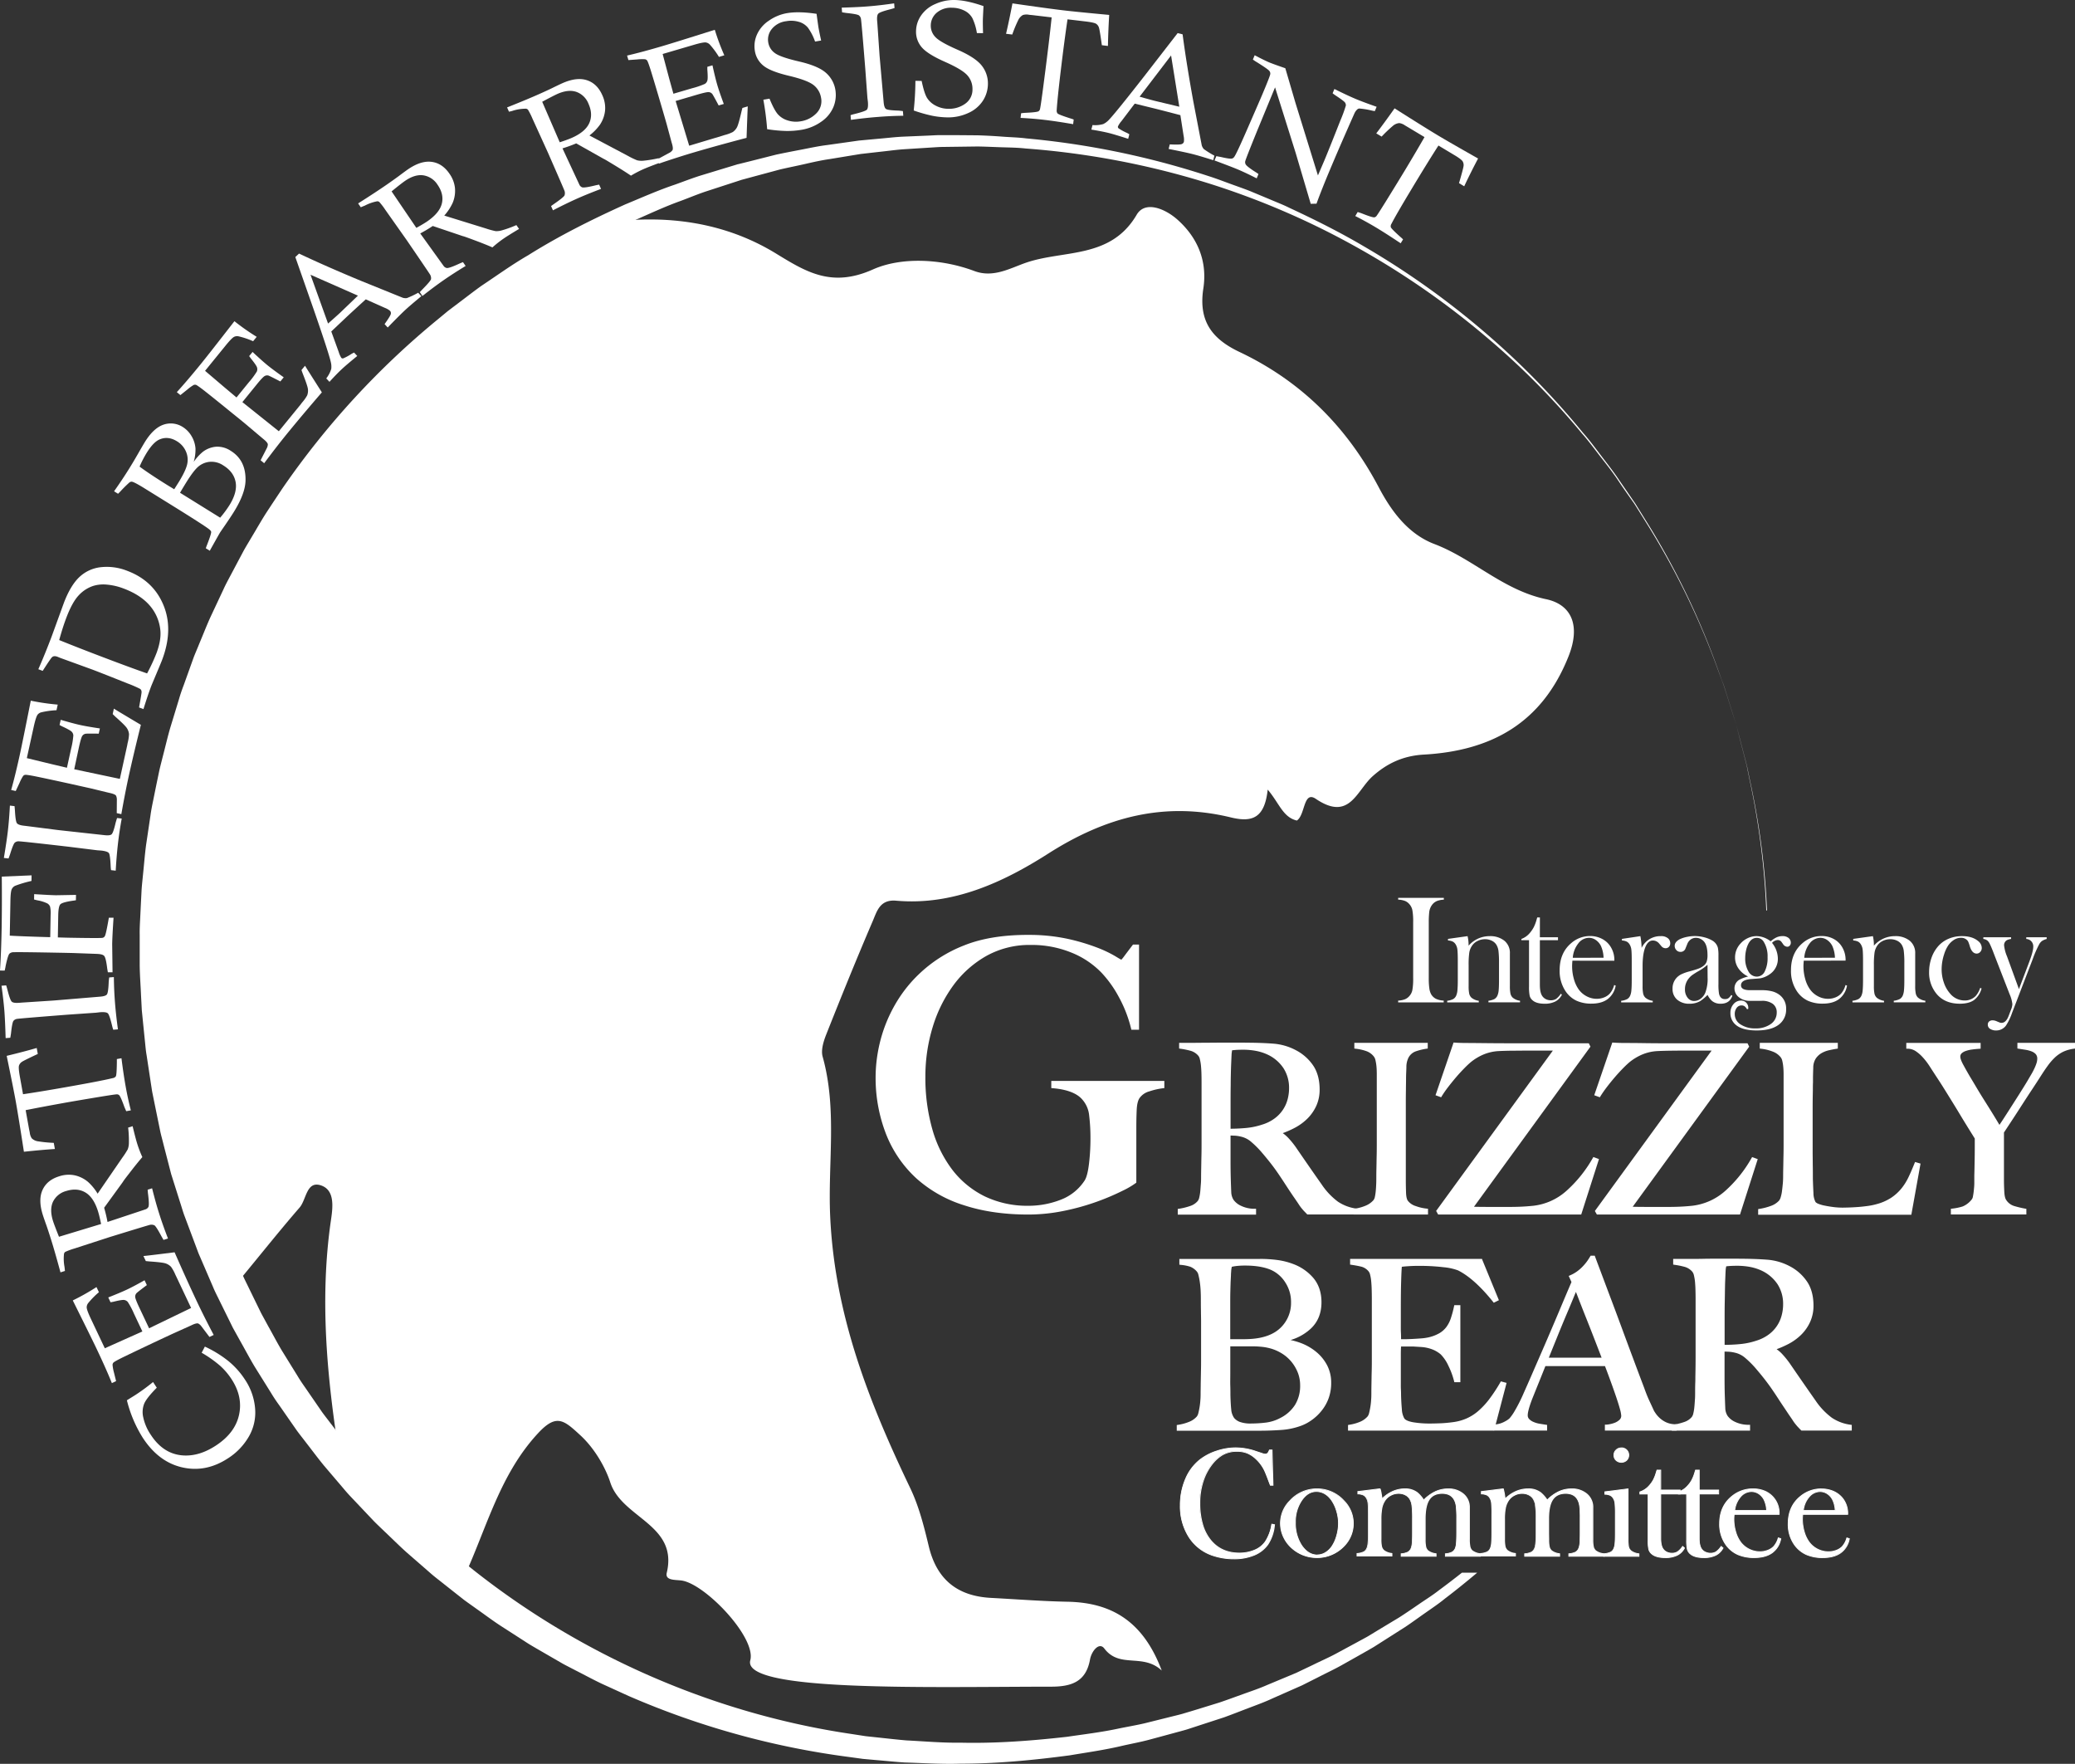 <svg xmlns="http://www.w3.org/2000/svg" viewBox="0 0 1160.04 985.95"><rect x="0" y="0" width="1160.04" height="985.95" fill="#333333" stroke="none"/><defs><style>.cls-1,.cls-2{fill:#fff;}.cls-1{fill-rule:evenodd;}</style></defs><g id="Layer_2" data-name="Layer 2"><g id="Layer_1-2" data-name="Layer 1"><path class="cls-1" d="M324.44,802.28c8.37,7.69,14.25,18.62,16.73,26.31,6.48,20.11,38.06,23.46,31.58,50.6-1,4.33,4.69,3.81,8.19,4.27,13.09,1.71,41.92,31.76,38.51,44.62-4.73,17.82,100,14.77,168.17,14.73,11.54,0,19.54-2.83,21.76-15.18.83-4.67,5.1-10,8-6.15,8.63,11.36,21.52,2.42,32.1,12.32-10.34-27.52-28-38-52.68-38.47-14.29-.28-28.56-1.39-42.83-2.15-18.69-1-30.27-10.21-34.72-28.81-2.64-11-5.49-22.35-10.36-32.52-23.2-48.41-42.38-97.13-44.79-152.42-1.28-29.48,4-59.57-4.21-88.84-1-3.68.52-8.55,2.05-12.41,8.41-21.22,17-42.4,26-63.38,2.35-5.47,3.95-12.15,13.12-11.33,31.78,2.81,60-10.39,85-26.35,32.32-20.62,65.07-29.16,101.95-20.23,12.21,3,19,.3,20.71-15.52,6.47,7.59,8.47,15.47,16.3,17.29,4.76-3.09,3.55-16.89,10.59-12.13,18.87,12.76,22.66-4.45,31.76-12.62,8-7.15,17-11.46,28.63-12.11,37.53-2.11,66-17.43,80.9-54.93,6.87-17.26,1.67-28.94-12.56-31.94-24-5.05-40.67-22.54-62.43-30.83-14.64-5.58-24-18.27-31-31.51-17.87-34-43.59-59.58-78.08-75.91C677.1,189.22,670,179,672.74,161.22c2.29-15-3-28.23-14.5-38.47-7-6.2-18.1-10.69-22.77-2.72-14.58,24.91-40.87,19.52-62,26.86-8.89,3.09-18.19,8.56-28.74,4.61-18.81-7.06-41.11-7.85-56.7-.89-23.12,10.33-37.32,1.43-54.37-9-23.62-14.4-49.94-19.93-77.23-18.79-1.22.05-2.44.14-3.64.24A448.85,448.85,0,0,0,191.1,246C76.43,383.8,57.89,569.79,128,722.54c13.3-15.68,26-32,39.48-47.53,3.87-4.45,3.79-15.16,12-12.39,7.48,2.54,6.73,11.38,5.63,18.82-5.79,39.16-3.17,78.36,2.33,117.17a44.7,44.7,0,0,1-.77,18.48,452.49,452.49,0,0,0,62.6,63.49c2.53,2.1,5.1,4.16,7.66,6.2,14.31-28.78,21.1-61.32,44.13-85.91,10.16-10.86,14.35-6.88,23.38,1.41"></path><path class="cls-2" d="M975.17,422.69c.46,1.92,1.09,4,1.53,6.21s.95,4.63,1.46,7.17a426.12,426.12,0,0,1,9.29,72.86h.41a426,426,0,0,0-9.58-72.88c-.53-2.54-1-4.93-1.49-7.17s-1.08-4.28-1.56-6.2q-1.5-5.74-2.52-9.64l-2.05-7.86,2,7.87Z"></path><path class="cls-2" d="M817.33,879.08c-4.24,3.34-8.52,6.64-12.91,9.86-3.49,2.76-7.3,5.1-11,7.65s-7.4,5.08-11.2,7.52l-11.62,7-5.84,3.55c-2,1.13-4,2.18-6,3.28l-12.14,6.56c-4.07,2.18-8.32,4-12.49,6.08l-6.3,3-3.16,1.51-3.23,1.35-13,5.42c-4.32,1.92-8.78,3.4-13.22,5s-8.87,3.23-13.38,4.77L668,955.9,661,958c-2.11.59-4.61,1.17-6.91,1.75L640,963.26c-4.72,1.11-9.53,1.91-14.31,2.89-9.55,2.08-19.31,3.23-29.07,4.67-19.59,2.22-39.5,3.76-59.61,3.3-10.06.15-20.13-.77-30.25-1.27-5.05-.43-10.1-1-15.16-1.55l-7.6-.81-7.57-1.17c-80.85-11.84-160.89-47.41-225.72-103.26l-12-10.67c-4-3.6-7.68-7.46-11.54-11.18-1.9-1.89-3.85-3.73-5.72-5.66l-5.47-5.9-5.47-5.91c-1.83-2-3.67-3.93-5.36-6L194.73,808.4c-3.42-4.16-6.58-8.52-9.89-12.78-1.62-2.15-3.3-4.25-4.88-6.44l-4.59-6.67-4.59-6.66c-1.55-2.21-3.08-4.43-4.46-6.76l-8.52-13.78c-2.8-4.62-5.27-9.44-7.93-14.15L146,734.05l-3.56-7.29-3.56-7.3c-1.16-2.44-2.45-4.83-3.45-7.35L129,697.17c-.52-1.25-1.09-2.49-1.57-3.74l-1.39-3.78-2.78-7.55-2.79-7.55c-1-2.49-1.69-5.23-2.54-7.84l-5-15.83-4-15.51c-.65-2.63-1.46-5.23-2-7.89l-1.66-8-1.66-8-.83-4c-.26-1.33-.43-2.67-.65-4l-2.51-16.06c-.48-2.66-.66-5.37-1-8.06l-.84-8.07L97,563.31l-.45-8.1c-.25-5.4-.7-10.79-.78-16.2l-.07-16.2c-.07-2.71.06-5.4.2-8.1l.36-8.09.36-8.08c.18-2.69.49-5.37.73-8.05.55-5.36.92-10.74,1.61-16.07s1.53-10.66,2.3-16c.32-2.67.82-5.31,1.34-7.94l1.51-7.92,1.5-7.91c.57-2.62,1.25-5.21,1.86-7.82,1.3-5.2,2.41-10.45,3.86-15.6s3-10.27,4.52-15.4c25.38-81.72,74.39-154.33,136.71-207.21l5.79-5,6-4.71c4-3.11,8-6.31,12-9.36,8.32-5.78,16.38-11.9,25-17.1,16.81-11.05,34.52-20.3,52.31-28.8,9-3.94,17.95-8.16,27.07-11.41,4.57-1.71,9-3.56,13.63-5.13l13.95-4.54,3.48-1.13,1.74-.57.86-.28c.32-.11.38-.1.77-.22l6.95-1.88L436,94.75c4.65-1.09,9.31-2,13.94-3.06s9.23-2.1,13.9-2.77l13.9-2.29,3.46-.56,3.48-.4,6.94-.79c4.62-.47,9.21-1.15,13.81-1.46l13.77-.87c2.29-.13,4.57-.31,6.85-.4l6.84-.09,13.59-.18c4.52.06,9,.3,13.48.44s8.95.18,13.37.68a457.9,457.9,0,0,1,101,19.07,439.65,439.65,0,0,1,86.89,37.67,453.69,453.69,0,0,1,70.13,49,423.49,423.49,0,0,1,53,53.5c3.87,4.35,7.23,9,10.67,13.39s6.82,8.7,9.77,13.15,6,8.68,8.94,12.86q4.06,6.46,7.91,12.62a430,430,0,0,1,39,80.73l2.56,6.86c.81,2.13,1.37,4.2,2,6.08l3,9.49c1.61,5.11,2.45,7.74,2.45,7.74s-.83-2.64-2.42-7.75l-3-9.51c-.62-1.87-1.16-3.94-2-6.08s-1.63-4.44-2.53-6.87A429.86,429.86,0,0,0,922,294l-7.87-12.66-8.89-12.91c-2.95-4.47-6.35-8.76-9.74-13.21s-6.77-9.07-10.64-13.45a441.42,441.42,0,0,0-52.64-54.15,455.5,455.5,0,0,0-69.87-50c-13.06-7.7-27-14.7-41.42-21.4-3.56-1.79-7.32-3.2-11-4.79l-11.22-4.68c-3.8-1.48-7.67-2.81-11.54-4.23s-7.74-2.9-11.72-4.15a462.48,462.48,0,0,0-101.69-21c-4.46-.58-9-.65-13.52-1s-9.08-.58-13.65-.73l-13.79-.11-6.94,0c-2.32,0-4.64.18-7,.27l-14,.59c-4.68.22-9.36.81-14.07,1.2l-7.07.65-3.55.33-3.52.5-14.19,2c-4.77.58-9.47,1.61-14.21,2.52s-9.5,1.82-14.26,2.83L419.84,90l-7.13,1.77c-.2,0-.74.18-1,.27l-.87.26-1.75.53-3.5,1.06-14,4.26c-4.7,1.48-9.4,3.31-14.12,5-9.54,3.2-18.68,7.29-28,11.14-18.38,8.31-36.72,17.42-54.21,28.4-8.95,5.16-17.35,11.25-26,17-4.23,3-8.35,6.25-12.55,9.39l-6.27,4.74-6.05,5A457.51,457.51,0,0,0,157.9,273q-4.52,6.76-9,13.58c-2.94,4.58-5.6,9.33-8.42,14-1.39,2.36-2.82,4.69-4.16,7.07l-3.85,7.24-3.85,7.26c-1.29,2.42-2.59,4.83-3.72,7.34l-7,14.92c-2.31,5-4.27,10.15-6.43,15.23-1,2.55-2.13,5.09-3.14,7.66l-2.8,7.81-2.8,7.81c-1,2.6-1.9,5.21-2.66,7.87l-4.86,15.93c-1.56,5.33-2.79,10.76-4.2,16.14-.67,2.7-1.4,5.39-2,8.11L87.3,439.2l-1.66,8.21c-.57,2.73-1.12,5.47-1.49,8.24q-1.23,8.3-2.47,16.59c-.74,5.55-1.15,11.14-1.74,16.71-.26,2.79-.59,5.57-.78,8.37l-.42,8.4-.41,8.41c-.15,2.81-.29,5.61-.23,8.42v16.86c.06,5.62.5,11.23.74,16.85l.44,8.44.84,8.4.85,8.4c.31,2.8.5,5.62,1,8.4l2.54,16.71c.23,1.39.4,2.79.67,4.17l.84,4.14,1.69,8.29,1.7,8.29c.53,2.77,1.36,5.47,2,8.21l4.29,16.6,5,15.82c.88,2.65,1.57,5.26,2.6,7.93l3,8,3,8,1.49,4c.52,1.33,1.11,2.6,1.66,3.9l6.7,15.53c1.06,2.61,2.39,5.09,3.61,7.63l3.74,7.58,3.73,7.57,4.1,7.38c2.78,4.9,5.38,9.89,8.3,14.69l8.93,14.31c1.44,2.41,3,4.71,4.66,7l4.8,6.91,4.81,6.91c1.65,2.27,3.4,4.45,5.1,6.68,3.45,4.42,6.76,8.93,10.33,13.25l10.88,12.77c1.78,2.16,3.68,4.2,5.62,6.21l5.75,6.08,5.75,6.07c2,2,4,3.87,6,5.8,4.05,3.83,8,7.78,12.12,11.47l12.56,10.93c2.06,1.86,4.25,3.57,6.43,5.27l6.51,5.15,6.51,5.13c2.22,1.64,4.49,3.22,6.73,4.83,4.52,3.17,8.92,6.5,13.52,9.52l13.87,8.93c2.28,1.53,4.66,2.88,7,4.25l7.11,4.11,7.11,4.11c2.4,1.3,4.84,2.52,7.26,3.79,4.87,2.46,9.66,5.09,14.57,7.41L351.41,948a457.91,457.91,0,0,0,123.23,34.11l7.81,1.07,7.83.7c5.21.43,10.41,1,15.61,1.31,10.42.31,20.78,1,31.1.66,20.65,0,41-2,61-4.65,10-1.68,19.9-3.06,29.62-5.39,4.86-1.1,9.75-2,14.55-3.26l14.31-3.87c2.42-.67,4.66-1.23,7.22-2l6.92-2.26,13.78-4.49c4.57-1.66,9.12-3.46,13.65-5.18s9.09-3.37,13.43-5.41l13.11-5.79,3.26-1.44,3.18-1.6,6.34-3.19c4.2-2.17,8.48-4.15,12.57-6.44L762.15,924c2-1.16,4.05-2.28,6-3.46l5.86-3.73,11.63-7.4c3.8-2.54,7.48-5.25,11.2-7.85s7.48-5.12,11-8c6.18-4.7,12.16-9.55,18-14.47Z"></path><path class="cls-2" d="M689.69,871.34a36.8,36.8,0,0,1-11.4-1.77,25.2,25.2,0,0,1-13.61-10.33,31.91,31.91,0,0,1-4.89-17.79,36.85,36.85,0,0,1,2.86-14.58,27,27,0,0,1,8-10.76,30.86,30.86,0,0,1,9.4-5,34.3,34.3,0,0,1,11-1.84,34.74,34.74,0,0,1,11.07,2l3.5,1.15a5.08,5.08,0,0,0,1.73.38,1.83,1.83,0,0,0,1.56-.8,7.83,7.83,0,0,0,.69-1.36l.06-.16H711l.53,19.69h-1.42l-.79-2.06c-1-2.67-1.8-4.73-2.43-6.12a21.48,21.48,0,0,0-4.8-6.52,15.69,15.69,0,0,0-4.9-3.26,15.12,15.12,0,0,0-5.69-1,16,16,0,0,0-8.28,2.06,21.15,21.15,0,0,0-5.77,5.25,30.53,30.53,0,0,0-4.38,7.79,38.63,38.63,0,0,0-2.43,14.08,41.29,41.29,0,0,0,1.66,12.07,24.45,24.45,0,0,0,4.84,9c3.88,4.44,9.1,6.7,15.52,6.7a21.62,21.62,0,0,0,8.69-1.68,13.66,13.66,0,0,0,5.94-4.69,24.25,24.25,0,0,0,3.56-9.51l.05-.25,1.48.26,0,.24a23.42,23.42,0,0,1-3.74,10.88,17.7,17.7,0,0,1-7.69,5.92,29,29,0,0,1-11.27,2"></path><path class="cls-2" d="M691,809.07a34.51,34.51,0,0,0-11,1.85,30.84,30.84,0,0,0-9.48,5,27.25,27.25,0,0,0-8,10.86,37.13,37.13,0,0,0-2.88,14.67,32.14,32.14,0,0,0,4.93,17.93,25.46,25.46,0,0,0,13.74,10.43,37,37,0,0,0,11.48,1.78,29.39,29.39,0,0,0,11.37-2.05,17.82,17.82,0,0,0,7.79-6,23.56,23.56,0,0,0,3.78-11l.06-.47-.47-.09-1-.17-.49-.09-.09.49a24.26,24.26,0,0,1-3.53,9.42,13.51,13.51,0,0,1-5.83,4.61,21.68,21.68,0,0,1-8.59,1.65c-6.35,0-11.5-2.23-15.33-6.61a24,24,0,0,1-4.79-8.86,40.77,40.77,0,0,1-1.65-12,38.26,38.26,0,0,1,2.41-14,30.6,30.6,0,0,1,4.35-7.74,20.77,20.77,0,0,1,5.7-5.18,15.71,15.71,0,0,1,8.14-2,15.09,15.09,0,0,1,5.61,1,15.66,15.66,0,0,1,4.82,3.21,21.16,21.16,0,0,1,4.74,6.45c.63,1.37,1.45,3.43,2.43,6.1l.23.6c.14.36.31.79.49,1.29l.13.33h1.85v-.52l-.52-19.18v-.49h-1.86l-.13.31a8.27,8.27,0,0,1-.67,1.32,1.61,1.61,0,0,1-1.35.69,4.65,4.65,0,0,1-1.63-.36l-3.53-1.16a34.79,34.79,0,0,0-11.14-2m0,.5a34.23,34.23,0,0,1,11,2l3.51,1.15a5.28,5.28,0,0,0,1.81.39,2.11,2.11,0,0,0,1.76-.9,8,8,0,0,0,.72-1.41h1l.51,19.18h-1c-.31-.84-.57-1.47-.73-1.89-1-2.75-1.83-4.79-2.45-6.14a21.47,21.47,0,0,0-4.84-6.6,15.82,15.82,0,0,0-5-3.31,15.17,15.17,0,0,0-5.79-1,16.22,16.22,0,0,0-8.4,2.1,21.14,21.14,0,0,0-5.84,5.3,31.12,31.12,0,0,0-4.42,7.86,38.59,38.59,0,0,0-2.44,14.17,41,41,0,0,0,1.67,12.15,24.39,24.39,0,0,0,4.89,9q5.93,6.78,15.71,6.78a22.08,22.08,0,0,0,8.79-1.69,14,14,0,0,0,6-4.78,24.6,24.6,0,0,0,3.6-9.62l1,.18a23.09,23.09,0,0,1-3.7,10.77,17.34,17.34,0,0,1-7.58,5.83,28.81,28.81,0,0,1-11.17,2,36.2,36.2,0,0,1-11.33-1.76,24.86,24.86,0,0,1-13.47-10.23,31.49,31.49,0,0,1-4.84-17.65A36.59,36.59,0,0,1,662.88,827a26.73,26.73,0,0,1,7.89-10.66,30.5,30.5,0,0,1,9.33-4.91A33.85,33.85,0,0,1,691,809.57"></path><path class="cls-2" d="M735.87,833.71c-3.13,0-5.88,1.69-8.17,5A21.14,21.14,0,0,0,724.19,851a22.64,22.64,0,0,0,3.31,12.5c2.45,3.76,5.48,5.67,9,5.67a8.52,8.52,0,0,0,4.39-1.25,11.81,11.81,0,0,0,3.7-3.53,20.23,20.23,0,0,0,2.66-5.95,25.28,25.28,0,0,0,1-6.93,23.88,23.88,0,0,0-1.09-7,20.6,20.6,0,0,0-2.9-6.07c-2.28-3.15-5.11-4.75-8.41-4.75m.39,36.95A20.09,20.09,0,0,1,720.84,864a19.1,19.1,0,0,1-3.68-5.83A17.73,17.73,0,0,1,721.1,839a20.47,20.47,0,0,1,30.27,0,17.93,17.93,0,0,1,.26,25,20,20,0,0,1-15.37,6.69"></path><path class="cls-2" d="M736.51,869c-3.44,0-6.4-1.87-8.8-5.56A22.41,22.41,0,0,1,724.44,851a20.87,20.87,0,0,1,3.47-12.18c2.27-3.29,4.87-4.89,8-4.89s6,1.56,8.21,4.64a20.37,20.37,0,0,1,2.86,6,23.67,23.67,0,0,1,1.08,6.94,24.78,24.78,0,0,1-1,6.86,20,20,0,0,1-2.63,5.88,11.51,11.51,0,0,1-3.62,3.45,8.22,8.22,0,0,1-4.25,1.22M736.26,832a20.5,20.5,0,0,0-15.34,6.76,18,18,0,0,0-4,19.46,19.36,19.36,0,0,0,3.72,5.9,21.31,21.31,0,0,0,31.16,0,18.18,18.18,0,0,0-.26-25.35A20.37,20.37,0,0,0,736.26,832m.25,37.44a8.82,8.82,0,0,0,4.5-1.28,11.91,11.91,0,0,0,3.79-3.61,20.49,20.49,0,0,0,2.69-6,25.3,25.3,0,0,0,1-7,24.15,24.15,0,0,0-1.09-7.09,21,21,0,0,0-2.94-6.15c-2.35-3.22-5.22-4.85-8.62-4.85-3.24,0-6,1.71-8.37,5.11A21.25,21.25,0,0,0,723.94,851a22.84,22.84,0,0,0,3.35,12.64q3.76,5.77,9.22,5.78m-.25-36.94a19.81,19.81,0,0,1,14.92,6.61,17.67,17.67,0,0,1,.26,24.67,20.8,20.8,0,0,1-30.42,0,18.56,18.56,0,0,1-3.62-5.75,17.46,17.46,0,0,1,3.88-18.92,19.94,19.94,0,0,1,15-6.61"></path><path class="cls-2" d="M808,869.89v-1.38l.21,0a10.29,10.29,0,0,0,3.57-.94,4.5,4.5,0,0,0,1.73-2,9.31,9.31,0,0,0,.64-2.91c.13-1.33.19-3.25.19-5.69v-8.18a57,57,0,0,0-.3-6.92,10.14,10.14,0,0,0-1.13-3.63c-1.3-2.36-3.5-3.51-6.71-3.51-3.48,0-5.93,1.25-7.48,3.82-1.37,2.21-2.07,5.71-2.07,10.42v8.26l0,3.26a18.92,18.92,0,0,0,.33,4.19,4.23,4.23,0,0,0,1.21,2.13,8.76,8.76,0,0,0,4.34,1.7l.21,0v1.37H783.29v-1.38l.22,0a10.36,10.36,0,0,0,3.57-.94,4.39,4.39,0,0,0,1.73-2,9.31,9.31,0,0,0,.64-2.91c.13-1.33.19-3.25.19-5.69V849a60.48,60.48,0,0,0-.32-7.32,9.22,9.22,0,0,0-1.19-3.69,6.12,6.12,0,0,0-2.55-2.33,8,8,0,0,0-3.73-.85,9.18,9.18,0,0,0-4.46,1.13,8.53,8.53,0,0,0-3.29,3,11.66,11.66,0,0,0-1.62,4.13,34.17,34.17,0,0,0-.48,6.31v7.84l0,3.18a18.73,18.73,0,0,0,.33,4.19,4.33,4.33,0,0,0,1.26,2.13,8.63,8.63,0,0,0,4.3,1.7l.21,0v1.36H758.66v-1.38l.22,0a10.64,10.64,0,0,0,3.6-.94,4.17,4.17,0,0,0,1.7-2,9.09,9.09,0,0,0,.64-2.9c.13-1.33.2-3.26.2-5.73V846.36c0-2.82-.07-4.94-.21-6.16a6.6,6.6,0,0,0-.91-2.78,4.35,4.35,0,0,0-1.67-1.64,7.07,7.07,0,0,0-2.86-.64l-.24,0v-1.36l12.25-1.52,0,.22a33.84,33.84,0,0,1,1,5.45,19.48,19.48,0,0,1,5.76-4.06,16.93,16.93,0,0,1,7.12-1.58,11.09,11.09,0,0,1,6.88,2.11,18.52,18.52,0,0,1,3.63,4.15,22.58,22.58,0,0,1,6.41-4.68,16.92,16.92,0,0,1,7.23-1.58,12.63,12.63,0,0,1,8.55,2.87,9.52,9.52,0,0,1,3.33,7.53v14.54l0,3.26a17.34,17.34,0,0,0,.35,4.19,4.29,4.29,0,0,0,1.2,2.14,9,9,0,0,0,4.33,1.69l.2,0v1.36Z"></path><path class="cls-2" d="M771.56,832l-.44,0-11.8,1.47-.44,0v1.82l.47,0a7.13,7.13,0,0,1,2.76.6,4.1,4.1,0,0,1,1.57,1.56,6.37,6.37,0,0,1,.88,2.68c.13,1.21.21,3.32.21,6.12v10.57c0,2.46-.07,4.38-.2,5.71a9,9,0,0,1-.61,2.81,4,4,0,0,1-1.6,1.89,10.75,10.75,0,0,1-3.51.91l-.44,0v1.85h20v-1.82l-.41-.08a8.5,8.5,0,0,1-4.17-1.62,4.09,4.09,0,0,1-1.19-2,18.17,18.17,0,0,1-.33-4.13l0-3.18v-7.84a33.77,33.77,0,0,1,.48-6.27,11.18,11.18,0,0,1,1.58-4,8.17,8.17,0,0,1,3.19-2.95,8.88,8.88,0,0,1,4.35-1.11,7.78,7.78,0,0,1,3.62.82,5.91,5.91,0,0,1,2.45,2.24,9.09,9.09,0,0,1,1.15,3.59,58.11,58.11,0,0,1,.32,7.29V857c0,2.43-.06,4.34-.19,5.67a9.08,9.08,0,0,1-.62,2.82,4.16,4.16,0,0,1-1.62,1.89,10.14,10.14,0,0,1-3.48.91l-.44,0v1.85h20v-1.82l-.41-.08a8.64,8.64,0,0,1-4.21-1.62,4.07,4.07,0,0,1-1.15-2,19.13,19.13,0,0,1-.32-4.13l0-3.27V849c0-4.66.68-8.12,2-10.29,1.5-2.49,3.88-3.7,7.27-3.7,3.11,0,5.24,1.11,6.49,3.38a9.83,9.83,0,0,1,1.1,3.55,56.16,56.16,0,0,1,.3,6.88V857c0,2.43-.07,4.34-.2,5.67a9.13,9.13,0,0,1-.61,2.82,4.22,4.22,0,0,1-1.62,1.89,10.14,10.14,0,0,1-3.48.91l-.44,0v1.85h20v-1.82l-.41-.08a8.8,8.8,0,0,1-4.21-1.63,4.07,4.07,0,0,1-1.13-2,18.26,18.26,0,0,1-.34-4.14l0-3.27V842.67a9.76,9.76,0,0,0-3.42-7.72,12.84,12.84,0,0,0-8.71-2.93,17.06,17.06,0,0,0-7.33,1.6,23,23,0,0,0-6.28,4.52,17.85,17.85,0,0,0-3.51-4,11.34,11.34,0,0,0-7-2.16,17.28,17.28,0,0,0-7.23,1.59,20,20,0,0,0-5.45,3.75,35.16,35.16,0,0,0-.91-5Zm37.85.55a12.31,12.31,0,0,1,8.38,2.81,9.21,9.21,0,0,1,3.25,7.34v14.54l0,3.26a18.3,18.3,0,0,0,.35,4.26,4.52,4.52,0,0,0,1.28,2.25,9.28,9.28,0,0,0,4.45,1.76v.9H808.22v-.9a10.59,10.59,0,0,0,3.65-1,4.65,4.65,0,0,0,1.83-2.11,9.35,9.35,0,0,0,.67-3c.12-1.33.19-3.23.19-5.72v-8.18a57,57,0,0,0-.3-6.95,10.64,10.64,0,0,0-1.15-3.72q-2-3.65-6.94-3.64-5.31,0-7.7,3.94-2.1,3.38-2.1,10.55v8.26l0,3.26a18.3,18.3,0,0,0,.35,4.26A4.52,4.52,0,0,0,798,867a9,9,0,0,0,4.47,1.76v.9h-19v-.9a10.73,10.73,0,0,0,3.67-1,4.69,4.69,0,0,0,1.82-2.11,9.35,9.35,0,0,0,.67-3c.13-1.33.2-3.23.2-5.72V849a60.1,60.1,0,0,0-.33-7.35,9.61,9.61,0,0,0-1.22-3.79,6.5,6.5,0,0,0-2.65-2.43,8.3,8.3,0,0,0-3.85-.88,9.37,9.37,0,0,0-4.58,1.17,8.78,8.78,0,0,0-3.38,3.12,11.87,11.87,0,0,0-1.66,4.22,34.38,34.38,0,0,0-.48,6.36v7.84l0,3.18a19,19,0,0,0,.34,4.26,4.52,4.52,0,0,0,1.33,2.25,8.93,8.93,0,0,0,4.42,1.76v.9h-19v-.9a11.09,11.09,0,0,0,3.69-1,4.44,4.44,0,0,0,1.8-2.11,9.32,9.32,0,0,0,.66-3c.13-1.32.2-3.24.2-5.76V846.35a60.13,60.13,0,0,0-.22-6.18,6.66,6.66,0,0,0-.94-2.88,4.53,4.53,0,0,0-1.77-1.74,7.41,7.41,0,0,0-3-.66V834l11.81-1.47a34,34,0,0,1,1,6,19.79,19.79,0,0,1,6.07-4.41,16.69,16.69,0,0,1,7-1.55,10.79,10.79,0,0,1,6.73,2.06,19,19,0,0,1,3.74,4.34,22.91,22.91,0,0,1,6.56-4.85,16.61,16.61,0,0,1,7.12-1.55"></path><path class="cls-2" d="M877,869.89v-1.38l.22,0a10.5,10.5,0,0,0,3.59-.94,4.41,4.41,0,0,0,1.71-2,9.48,9.48,0,0,0,.65-2.91c.12-1.29.19-3.15.19-5.69v-8.18a58.2,58.2,0,0,0-.29-6.92,10.4,10.4,0,0,0-1.13-3.63c-1.31-2.36-3.51-3.51-6.72-3.51-3.47,0-5.92,1.25-7.49,3.82-1.37,2.22-2.06,5.72-2.06,10.42v8.26l.05,3.26a18.36,18.36,0,0,0,.34,4.19,4.23,4.23,0,0,0,1.21,2.13,8.72,8.72,0,0,0,4.33,1.7l.21,0v1.37H852.34v-1.38l.22,0a10.42,10.42,0,0,0,3.57-.94,4.52,4.52,0,0,0,1.72-2,8.76,8.76,0,0,0,.64-2.9c.12-1.29.19-3.21.19-5.69V849a57.06,57.06,0,0,0-.32-7.32,9.38,9.38,0,0,0-1.18-3.69,6.17,6.17,0,0,0-2.55-2.33,8,8,0,0,0-3.74-.85,9.24,9.24,0,0,0-4.46,1.13,8.6,8.6,0,0,0-3.29,3,11.47,11.47,0,0,0-1.61,4.13,32.28,32.28,0,0,0-.49,6.31v7.84l0,3.18a19,19,0,0,0,.34,4.19,4.09,4.09,0,0,0,1.26,2.13,8.59,8.59,0,0,0,4.28,1.7l.21,0v1.36H827.71v-1.38l.22,0a10.78,10.78,0,0,0,3.6-.94,4.17,4.17,0,0,0,1.7-2,9.32,9.32,0,0,0,.63-2.89c.13-1.3.2-3.18.2-5.74V846.36a59,59,0,0,0-.21-6.16,6.65,6.65,0,0,0-.91-2.78,4.25,4.25,0,0,0-1.66-1.64,7.17,7.17,0,0,0-2.87-.64l-.23,0v-1.36l12.23-1.52.06.22a33.88,33.88,0,0,1,.95,5.45,19.45,19.45,0,0,1,5.76-4.06,16.93,16.93,0,0,1,7.12-1.58,11.1,11.1,0,0,1,6.89,2.11,18.46,18.46,0,0,1,3.61,4.15,23,23,0,0,1,6.43-4.68,16.83,16.83,0,0,1,7.23-1.58,12.6,12.6,0,0,1,8.54,2.87,9.52,9.52,0,0,1,3.33,7.53v14.54l0,3.26a19.46,19.46,0,0,0,.33,4.2,4.5,4.5,0,0,0,1.23,2.12,8.8,8.8,0,0,0,4.33,1.7l.21,0v1.36Z"></path><path class="cls-2" d="M840.6,832l-.44,0-11.79,1.47-.44,0v1.82l.47,0a7.06,7.06,0,0,1,2.76.61,4,4,0,0,1,1.56,1.55,6.41,6.41,0,0,1,.88,2.69,58.75,58.75,0,0,1,.2,6.11v10.57c0,2.55-.06,4.42-.19,5.71a9.18,9.18,0,0,1-.61,2.82,3.92,3.92,0,0,1-1.59,1.88,10.57,10.57,0,0,1-3.51.91l-.44,0v1.85h20v-1.82l-.41-.08a8.37,8.37,0,0,1-4.15-1.62,4,4,0,0,1-1.2-2,19.1,19.1,0,0,1-.33-4.13l0-3.18v-7.84a31.84,31.84,0,0,1,.48-6.26,11.33,11.33,0,0,1,1.56-4,8.41,8.41,0,0,1,3.2-2.95,8.83,8.83,0,0,1,4.35-1.11,7.78,7.78,0,0,1,3.62.82,5.9,5.9,0,0,1,2.45,2.24,9.08,9.08,0,0,1,1.16,3.59,59,59,0,0,1,.31,7.29V857c0,2.47-.07,4.38-.19,5.67a9,9,0,0,1-.61,2.82,4.34,4.34,0,0,1-1.62,1.89,10.14,10.14,0,0,1-3.48.91l-.44,0v1.85h20v-1.82l-.41-.08a8.49,8.49,0,0,1-4.2-1.63,4,4,0,0,1-1.15-2,18.48,18.48,0,0,1-.33-4.13l-.05-3.27V849c0-4.65.68-8.11,2-10.29,1.52-2.49,3.91-3.7,7.28-3.7,3.11,0,5.24,1.11,6.5,3.38a10.16,10.16,0,0,1,1.1,3.55,57.41,57.41,0,0,1,.29,6.88V857c0,2.53-.07,4.38-.19,5.67a9.18,9.18,0,0,1-.63,2.82,4.13,4.13,0,0,1-1.6,1.89,10.28,10.28,0,0,1-3.5.91l-.44,0v1.85h20v-1.82l-.41-.08a8.66,8.66,0,0,1-4.21-1.63,4.33,4.33,0,0,1-1.16-2,19.66,19.66,0,0,1-.31-4.13l0-3.27V842.67a9.78,9.78,0,0,0-3.41-7.72,12.87,12.87,0,0,0-8.71-2.93,17,17,0,0,0-7.34,1.6,23.1,23.1,0,0,0-6.28,4.52,18.51,18.51,0,0,0-3.49-3.95A11.36,11.36,0,0,0,854.3,832a17.2,17.2,0,0,0-7.22,1.59,20.08,20.08,0,0,0-5.46,3.75,33.44,33.44,0,0,0-.91-5Zm37.86.55a12.34,12.34,0,0,1,8.38,2.81,9.23,9.23,0,0,1,3.24,7.34v14.54l0,3.26a19.63,19.63,0,0,0,.34,4.26,4.63,4.63,0,0,0,1.3,2.25,9.11,9.11,0,0,0,4.46,1.76v.9h-19v-.9a10.87,10.87,0,0,0,3.68-1,4.67,4.67,0,0,0,1.81-2.11,9.63,9.63,0,0,0,.67-3c.13-1.33.19-3.23.19-5.72v-8.18a57.55,57.55,0,0,0-.29-6.95,10.64,10.64,0,0,0-1.16-3.72q-2-3.65-6.94-3.64-5.3,0-7.71,3.94c-1.38,2.25-2.09,5.77-2.09,10.55v8.26l0,3.26a18.88,18.88,0,0,0,.35,4.26,4.61,4.61,0,0,0,1.29,2.25,9,9,0,0,0,4.46,1.76v.9h-19v-.9a10.8,10.8,0,0,0,3.67-1,4.81,4.81,0,0,0,1.82-2.11,9.39,9.39,0,0,0,.66-3c.13-1.33.19-3.23.19-5.72V849a58.57,58.57,0,0,0-.32-7.35,9.61,9.61,0,0,0-1.22-3.79,6.43,6.43,0,0,0-2.65-2.43,8.27,8.27,0,0,0-3.85-.88,9.4,9.4,0,0,0-4.58,1.17,8.88,8.88,0,0,0-3.39,3.12,12,12,0,0,0-1.64,4.22,33.42,33.42,0,0,0-.49,6.36v7.84l0,3.18a18.88,18.88,0,0,0,.35,4.26,4.38,4.38,0,0,0,1.33,2.25,8.89,8.89,0,0,0,4.41,1.76v.9H828v-.9a11,11,0,0,0,3.69-1,4.46,4.46,0,0,0,1.81-2.11,9.64,9.64,0,0,0,.65-3c.13-1.32.2-3.24.2-5.76V846.35a61,61,0,0,0-.21-6.18,6.93,6.93,0,0,0-1-2.88,4.51,4.51,0,0,0-1.76-1.74,7.54,7.54,0,0,0-3-.66V834l11.8-1.47a33.07,33.07,0,0,1,1,6,19.71,19.71,0,0,1,6.08-4.41,16.61,16.61,0,0,1,7-1.55,10.82,10.82,0,0,1,6.74,2.06,19,19,0,0,1,3.72,4.34,23.11,23.11,0,0,1,6.58-4.85,16.51,16.51,0,0,1,7.12-1.55"></path><path class="cls-2" d="M906.42,817.38a4.11,4.11,0,0,1-2.95-1.14,3.91,3.91,0,0,1-1.18-2.89,3.81,3.81,0,0,1,1.2-2.86,4.25,4.25,0,0,1,5.86,0,3.82,3.82,0,0,1,1.2,2.86,3.91,3.91,0,0,1-1.17,2.89,4.15,4.15,0,0,1-3,1.14m-9.67,52.51v-1.38l.22,0a10.88,10.88,0,0,0,3.6-.94,4.12,4.12,0,0,0,1.69-2,8.91,8.91,0,0,0,.65-2.89c.13-1.3.19-3.22.19-5.71V846.41a60.72,60.72,0,0,0-.21-6.14,6.56,6.56,0,0,0-.91-2.77,4.22,4.22,0,0,0-1.67-1.64,7.2,7.2,0,0,0-2.86-.64l-.23,0v-1.35l12.87-1.62v25l0,3.25a18.61,18.61,0,0,0,.33,4.19,4.09,4.09,0,0,0,1.26,2.13,8.69,8.69,0,0,0,4.29,1.69l.2,0v1.36Z"></path><path class="cls-2" d="M910.34,832l-.57.07-12.36,1.55-.44.06v1.81l.47,0a7,7,0,0,1,2.75.61,3.92,3.92,0,0,1,1.57,1.54,6.37,6.37,0,0,1,.88,2.68,60,60,0,0,1,.21,6.11V857c0,2.48-.06,4.4-.19,5.69a8.85,8.85,0,0,1-.62,2.79,3.9,3.9,0,0,1-1.59,1.89,10.4,10.4,0,0,1-3.52.9l-.43.06v1.85h20v-1.83l-.41-.07a8.5,8.5,0,0,1-4.15-1.62,3.91,3.91,0,0,1-1.2-2,18.83,18.83,0,0,1-.32-4.12l0-3.27V832Zm-3.92-22.88a4.31,4.31,0,0,0-3.11,1.24,4.07,4.07,0,0,0-1.27,3,4.12,4.12,0,0,0,1.25,3.06,4.63,4.63,0,0,0,6.26,0,4.33,4.33,0,0,0,0-6.11,4.34,4.34,0,0,0-3.11-1.23m3.41,23.45v24.71l0,3.26a19,19,0,0,0,.33,4.25,4.33,4.33,0,0,0,1.34,2.24,8.8,8.8,0,0,0,4.41,1.75v.91H897v-.91a10.82,10.82,0,0,0,3.69-1,4.34,4.34,0,0,0,1.8-2.11,9.13,9.13,0,0,0,.67-3c.13-1.33.19-3.24.19-5.74V846.41a60.88,60.88,0,0,0-.21-6.17,6.57,6.57,0,0,0-.95-2.88,4.48,4.48,0,0,0-1.76-1.73,7.68,7.68,0,0,0-3-.66v-.9l12.36-1.55m-3.41-22.95a3.79,3.79,0,0,1,2.76,1.1,3.59,3.59,0,0,1,1.12,2.68,3.63,3.63,0,0,1-1.1,2.7,4.12,4.12,0,0,1-5.56,0,3.63,3.63,0,0,1-1.1-2.7,3.56,3.56,0,0,1,1.13-2.68,3.77,3.77,0,0,1,2.75-1.1"></path><path class="cls-2" d="M931,870.66c-3.42,0-6-.69-7.55-2a5,5,0,0,1-1.71-2.58,23.26,23.26,0,0,1-.38-5.23V835.06h-4.6v-1.13l.18-.06a11.91,11.91,0,0,0,5-3.4,17.13,17.13,0,0,0,2.24-3.11,21.48,21.48,0,0,0,1.61-4l.5-1.6h2v11.15h10.89v2.15H928.42v24.71c0,2.92.5,5,1.48,6.28a5.14,5.14,0,0,0,2.05,1.6,6.52,6.52,0,0,0,2.76.57,5.82,5.82,0,0,0,3.07-.75,10.74,10.74,0,0,0,2.76-2.83l.16-.22,1,.87-.1.18a9.16,9.16,0,0,1-4.09,3.92,14.8,14.8,0,0,1-6.47,1.27"></path><path class="cls-2" d="M928.67,821.51h-2.48l-.11.35-.44,1.42a21.77,21.77,0,0,1-1.59,4,16.25,16.25,0,0,1-2.22,3.06,11.57,11.57,0,0,1-4.93,3.33l-.35.11v1.57h4.6V860.8a23.16,23.16,0,0,0,.39,5.3,5.14,5.14,0,0,0,1.8,2.71c1.62,1.39,4.22,2.1,7.7,2.1a15,15,0,0,0,6.58-1.3,9.37,9.37,0,0,0,4.2-4l.19-.36-.3-.26-.64-.56-.41-.36-.33.44a10.53,10.53,0,0,1-2.69,2.76,5.48,5.48,0,0,1-2.93.72,6.16,6.16,0,0,1-2.65-.55,4.81,4.81,0,0,1-1.95-1.51c-1-1.22-1.44-3.28-1.44-6.14V835.31h10.89v-2.65H928.67V821.51Zm-.5.5v11.15h10.88v1.65H928.17v25q0,4.5,1.54,6.43a5.29,5.29,0,0,0,2.14,1.68,6.75,6.75,0,0,0,2.86.6,6,6,0,0,0,3.2-.8,10.92,10.92,0,0,0,2.83-2.89l.64.56a8.93,8.93,0,0,1-4,3.81,14.44,14.44,0,0,1-6.36,1.25c-3.38,0-5.85-.67-7.38-2A4.67,4.67,0,0,1,922,866a23.17,23.17,0,0,1-.38-5.17v-26h-4.6v-.7a12,12,0,0,0,5.16-3.47,16.9,16.9,0,0,0,2.28-3.16,21.58,21.58,0,0,0,1.63-4.05l.44-1.42h1.61"></path><path class="cls-2" d="M952.59,870.66c-3.42,0-6-.69-7.55-2a5,5,0,0,1-1.71-2.58,23.64,23.64,0,0,1-.39-5.23V835.06h-4.58v-1.13l.17-.06a11.73,11.73,0,0,0,5-3.4,17,17,0,0,0,2.25-3.11,22.69,22.69,0,0,0,1.62-4l.49-1.6h2v11.15h10.89v2.15H950v24.71c0,2.93.5,5,1.48,6.28a5.25,5.25,0,0,0,2,1.6,6.52,6.52,0,0,0,2.76.57,5.77,5.77,0,0,0,3.07-.75,10.91,10.91,0,0,0,2.75-2.83l.16-.22,1,.87-.1.18a9.25,9.25,0,0,1-4.08,3.92,14.85,14.85,0,0,1-6.48,1.27"></path><path class="cls-2" d="M950.22,821.51h-2.47l-.11.35-.44,1.43a22.12,22.12,0,0,1-1.6,4,16.5,16.5,0,0,1-2.22,3.06,11.48,11.48,0,0,1-4.93,3.33l-.35.11v1.57h4.59V860.8a23.53,23.53,0,0,0,.4,5.3,5.26,5.26,0,0,0,1.8,2.71c1.63,1.39,4.22,2.1,7.7,2.1a15.06,15.06,0,0,0,6.59-1.3,9.51,9.51,0,0,0,4.19-4l.2-.36-.31-.27-.65-.55-.41-.36-.33.44a10.52,10.52,0,0,1-2.67,2.76,5.5,5.5,0,0,1-2.94.72,6.16,6.16,0,0,1-2.65-.55,4.83,4.83,0,0,1-2-1.51c-1-1.21-1.44-3.27-1.44-6.14V835.31h10.89v-2.65H950.22V821.51Zm-.51.5v11.15h10.9v1.65h-10.9v25c0,3,.51,5.14,1.55,6.43a5.33,5.33,0,0,0,2.13,1.68,6.83,6.83,0,0,0,2.87.6,6,6,0,0,0,3.2-.8,10.91,10.91,0,0,0,2.82-2.89l.65.56a9,9,0,0,1-4,3.81,14.49,14.49,0,0,1-6.37,1.25c-3.38,0-5.84-.67-7.38-2a4.79,4.79,0,0,1-1.63-2.46,23,23,0,0,1-.39-5.17v-26h-4.58v-.7a12,12,0,0,0,5.14-3.47,16.53,16.53,0,0,0,2.29-3.16,22.22,22.22,0,0,0,1.64-4.05l.44-1.42h1.59"></path><path class="cls-2" d="M987.69,844.37a15.89,15.89,0,0,0-1.54-6.22,8.93,8.93,0,0,0-3-3.25,7.31,7.31,0,0,0-4-1.19,8,8,0,0,0-6.25,3.1,14,14,0,0,0-3.17,7.56Zm-7,26.29a22.51,22.51,0,0,1-9.15-1.7,16.36,16.36,0,0,1-6.5-5.22,19.68,19.68,0,0,1-3.7-12.08c0-6.49,2.36-11.65,7-15.33A18.17,18.17,0,0,1,980,832.27a16.75,16.75,0,0,1,6.44,1.24,13.76,13.76,0,0,1,5,3.62,13.5,13.5,0,0,1,3.19,9.16v.25H969.48c-.11,1.29-.16,2.21-.16,2.8a24.44,24.44,0,0,0,1.09,7.22,17.38,17.38,0,0,0,2.92,5.84,13.52,13.52,0,0,0,4.69,3.71,13.33,13.33,0,0,0,5.85,1.34,12.11,12.11,0,0,0,4.29-.76,9.09,9.09,0,0,0,3.35-2.08,11.9,11.9,0,0,0,2.59-4.7l.08-.24,1.36.45,0,.22a12.26,12.26,0,0,1-4.9,7.72c-2.48,1.73-5.81,2.6-9.9,2.6"></path><path class="cls-2" d="M970.07,844.12a13.63,13.63,0,0,1,3.07-7.15,7.81,7.81,0,0,1,6.06-3,7.07,7.07,0,0,1,3.83,1.14,8.69,8.69,0,0,1,2.9,3.16,15.26,15.26,0,0,1,1.48,5.85ZM980,832a18.47,18.47,0,0,0-11.77,4.11c-4.71,3.74-7.1,9-7.1,15.53a19.88,19.88,0,0,0,3.75,12.23,16.63,16.63,0,0,0,6.6,5.3,22.86,22.86,0,0,0,9.25,1.72c4.14,0,7.52-.89,10-2.64a12.47,12.47,0,0,0,5-7.87l.1-.45-.43-.14-.91-.3-.47-.16-.16.48a11.71,11.71,0,0,1-2.53,4.6,9,9,0,0,1-3.27,2,11.83,11.83,0,0,1-4.2.74,13.36,13.36,0,0,1-10.34-5,17.28,17.28,0,0,1-2.88-5.76,24.29,24.29,0,0,1-1.07-7.15c0-.55,0-1.4.13-2.54h25.18v-.51a13.44,13.44,0,0,0-8.38-13A16.93,16.93,0,0,0,980,832m-10.47,12.6H988a16.42,16.42,0,0,0-1.59-6.6,9.12,9.12,0,0,0-3.07-3.33,7.56,7.56,0,0,0-4.1-1.23,8.33,8.33,0,0,0-6.44,3.18,14.24,14.24,0,0,0-3.26,8M980,832.52a16.55,16.55,0,0,1,6.35,1.22,13.45,13.45,0,0,1,4.94,3.55,13.26,13.26,0,0,1,3.13,9H969.25c-.12,1.41-.18,2.42-.18,3.05a24.42,24.42,0,0,0,1.1,7.3,17.66,17.66,0,0,0,3,5.92,13.77,13.77,0,0,0,4.78,3.78,13.55,13.55,0,0,0,6,1.36,12.58,12.58,0,0,0,4.38-.77,9.54,9.54,0,0,0,3.44-2.14,12.06,12.06,0,0,0,2.65-4.8l.91.3a11.9,11.9,0,0,1-4.8,7.56c-2.43,1.7-5.69,2.56-9.75,2.56a22.33,22.33,0,0,1-9.05-1.67,16.22,16.22,0,0,1-6.4-5.15,19.34,19.34,0,0,1-3.64-11.93q0-9.64,6.91-15.14a17.89,17.89,0,0,1,11.45-4"></path><path class="cls-2" d="M1026.05,844.37a15.49,15.49,0,0,0-1.54-6.22,8.83,8.83,0,0,0-3-3.25,7.33,7.33,0,0,0-4-1.19,8.09,8.09,0,0,0-6.23,3.1,13.73,13.73,0,0,0-3.17,7.56Zm-7,26.29a22.52,22.52,0,0,1-9.16-1.7,16.47,16.47,0,0,1-6.49-5.22,19.61,19.61,0,0,1-3.69-12.08c0-6.49,2.35-11.65,7-15.33a18.23,18.23,0,0,1,11.61-4.06,16.86,16.86,0,0,1,6.46,1.24,13.77,13.77,0,0,1,5,3.62,13.45,13.45,0,0,1,3.19,9.16v.25h-25.16c-.1,1.29-.15,2.21-.15,2.8a24.43,24.43,0,0,0,1.08,7.22,17.57,17.57,0,0,0,2.93,5.84,13.56,13.56,0,0,0,10.54,5.05,12,12,0,0,0,4.28-.76,9.13,9.13,0,0,0,3.35-2.08,11.59,11.59,0,0,0,2.6-4.7l.08-.24,1.36.45-.05.22a12.18,12.18,0,0,1-4.89,7.72c-2.49,1.73-5.82,2.6-9.9,2.6"></path><path class="cls-2" d="M1008.44,844.12a13.45,13.45,0,0,1,3.08-7.15,7.85,7.85,0,0,1,6-3,7.13,7.13,0,0,1,3.84,1.14,8.57,8.57,0,0,1,2.89,3.16,14.8,14.8,0,0,1,1.48,5.85Zm9.89-12.1a18.46,18.46,0,0,0-11.76,4.11c-4.71,3.73-7.1,9-7.1,15.53a19.82,19.82,0,0,0,3.75,12.23,16.72,16.72,0,0,0,6.59,5.3,22.84,22.84,0,0,0,9.26,1.72c4.13,0,7.51-.89,10-2.64a12.51,12.51,0,0,0,5-7.87l.1-.45-.44-.14-.9-.3-.48-.15-.16.47a11.67,11.67,0,0,1-2.53,4.6,9.08,9.08,0,0,1-3.26,2,12,12,0,0,1-4.2.74,13.31,13.31,0,0,1-10.35-5,17.66,17.66,0,0,1-2.88-5.76,24.29,24.29,0,0,1-1.07-7.15c0-.51,0-1.3.14-2.54h25.17v-.51A13.72,13.72,0,0,0,1030,837a13.93,13.93,0,0,0-5.11-3.68,17,17,0,0,0-6.56-1.26m-10.46,12.6h18.45a16.09,16.09,0,0,0-1.59-6.6,9,9,0,0,0-3.07-3.33,7.56,7.56,0,0,0-4.1-1.23,8.28,8.28,0,0,0-6.42,3.18,14,14,0,0,0-3.27,8m10.46-12.1a16.57,16.57,0,0,1,6.36,1.22,13.42,13.42,0,0,1,4.93,3.55,13.16,13.16,0,0,1,3.13,9h-25.14c-.11,1.41-.17,2.42-.17,3.05a24.74,24.74,0,0,0,1.09,7.3,17.67,17.67,0,0,0,3,5.92,13.83,13.83,0,0,0,4.77,3.78,13.62,13.62,0,0,0,6,1.36,12.48,12.48,0,0,0,4.37-.77,9.45,9.45,0,0,0,3.44-2.14,12.07,12.07,0,0,0,2.66-4.8l.91.3a12,12,0,0,1-4.79,7.56q-3.67,2.55-9.76,2.56a22.26,22.26,0,0,1-9.05-1.67,16.29,16.29,0,0,1-6.4-5.15,19.28,19.28,0,0,1-3.64-11.93q0-9.64,6.9-15.14a17.93,17.93,0,0,1,11.45-4"></path><path class="cls-2" d="M574.77,678.4c-13.24,0-25.24-1.73-35.66-5.15a71.33,71.33,0,0,1-26.59-15.13,66.45,66.45,0,0,1-16.62-24.41,86,86,0,0,1-5.79-32.23,80.26,80.26,0,0,1,1.06-12.09,80.75,80.75,0,0,1,11-29.73,74.75,74.75,0,0,1,11.87-14.72,76.19,76.19,0,0,1,24.8-15.87c9.76-4,21.77-6,35.69-6a101.57,101.57,0,0,1,22.25,2.2,115.1,115.1,0,0,1,16.25,4.82A69.48,69.48,0,0,1,623.27,535a23.29,23.29,0,0,0,3.75,2.13c-.08,0,.33-.29,1.85-2.31q1.88-2.5,4.58-6.06l.16-.2h2.63V575h-3.4l-.1-.38A72.3,72.3,0,0,0,625.9,557a64.38,64.38,0,0,0-9.74-13.67A49,49,0,0,0,599.21,532,59.64,59.64,0,0,0,576,527.64a50,50,0,0,0-24.61,6.1,58.87,58.87,0,0,0-18.62,16.36A77.51,77.51,0,0,0,521,573.75a94.72,94.72,0,0,0-4.16,28.14,105.09,105.09,0,0,0,4,29.62,68.21,68.21,0,0,0,11.4,22.9,52.12,52.12,0,0,0,18.2,14.79A55.49,55.49,0,0,0,575,674.47a49.75,49.75,0,0,0,18.5-3.41,28.08,28.08,0,0,0,13.44-11c1.07-1.73,1.89-4.89,2.43-9.39a119.86,119.86,0,0,0,.83-14.14,106.3,106.3,0,0,0-.73-13.09,16.15,16.15,0,0,0-4.14-9.32c-3.12-3.52-8.7-5.63-16.6-6.32l-.46,0v-3h62.2v3l-.45.05a40.16,40.16,0,0,0-7.63,1.76,10.4,10.4,0,0,0-5.79,4.06c-.93,1.47-1.46,3.77-1.59,6.85s-.2,6.28-.2,9.59V660.8l-.18.15a45.83,45.83,0,0,1-7.3,4.24,129.11,129.11,0,0,1-14,6,130.91,130.91,0,0,1-18.34,5.14,99,99,0,0,1-20.15,2.09"></path><path class="cls-2" d="M574.56,522.58c-14,0-26.06,2-35.88,6a76.72,76.72,0,0,0-25,16,75.11,75.11,0,0,0-12,14.82,81.49,81.49,0,0,0-7.41,15.43,82.64,82.64,0,0,0-3.69,14.48,81.23,81.23,0,0,0-1.06,12.16,86.65,86.65,0,0,0,5.82,32.43,66.79,66.79,0,0,0,16.75,24.59A71.89,71.89,0,0,0,539,673.73c10.48,3.43,22.53,5.17,35.82,5.17A100,100,0,0,0,595,676.8a131.09,131.09,0,0,0,18.42-5.16,133.87,133.87,0,0,0,14.1-6,46.6,46.6,0,0,0,7.4-4.31l.35-.3V630.08c0-3.3.07-6.52.2-9.56s.64-5.22,1.52-6.61a9.87,9.87,0,0,1,5.51-3.85,39.39,39.39,0,0,1,7.54-1.74l.89-.1v-4h-63.2v4l.92.07c7.77.67,13.24,2.74,16.25,6.14a15.61,15.61,0,0,1,4,9.06,105.28,105.28,0,0,1,.73,13,118.84,118.84,0,0,1-.83,14.08c-.54,4.42-1.33,7.52-2.36,9.2a27.59,27.59,0,0,1-13.2,10.76A49.38,49.38,0,0,1,575,674a55,55,0,0,1-24.41-5.23,51.51,51.51,0,0,1-18-14.64,67.82,67.82,0,0,1-11.32-22.74,104.75,104.75,0,0,1-3.93-29.47,94.48,94.48,0,0,1,4.14-28,77.15,77.15,0,0,1,11.75-23.49,58.65,58.65,0,0,1,18.47-16.23,49.54,49.54,0,0,1,24.36-6,59,59,0,0,1,23,4.31,48.41,48.41,0,0,1,16.78,11.25,63.78,63.78,0,0,1,9.67,13.58,71.92,71.92,0,0,1,6.8,17.5l.18.77h4.3V528h-3.38l-.31.39c-1.8,2.38-3.33,4.39-4.58,6.07a20.41,20.41,0,0,1-1.63,2c-.41-.2-1.32-.7-3.31-1.92a66.48,66.48,0,0,0-10.28-4.88,114.86,114.86,0,0,0-16.33-4.85,101.93,101.93,0,0,0-22.36-2.22m0,1a100.25,100.25,0,0,1,22.14,2.19,112.8,112.8,0,0,1,16.18,4.8,67.7,67.7,0,0,1,10.12,4.8,21.52,21.52,0,0,0,4,2.2c.28,0,1-.84,2.3-2.51s2.78-3.68,4.59-6.06h1.88v45.53h-2.51a72.64,72.64,0,0,0-6.88-17.75A65.17,65.17,0,0,0,616.52,543a49.47,49.47,0,0,0-17.12-11.48A59.84,59.84,0,0,0,576,527.14a50.18,50.18,0,0,0-24.85,6.16,59.18,59.18,0,0,0-18.79,16.49,77.92,77.92,0,0,0-11.9,23.8,94.91,94.91,0,0,0-4.18,28.3,104.94,104.94,0,0,0,4,29.76,68.46,68.46,0,0,0,11.48,23.07,52.43,52.43,0,0,0,18.38,14.93A55.73,55.73,0,0,0,575,675a50,50,0,0,0,18.68-3.44,28.42,28.42,0,0,0,13.68-11.17q1.67-2.72,2.51-9.61a119.22,119.22,0,0,0,.84-14.2A106,106,0,0,0,610,623.4a16.54,16.54,0,0,0-4.28-9.61q-4.8-5.41-16.91-6.47v-2.09H650v2.09a40.1,40.1,0,0,0-7.74,1.78,10.84,10.84,0,0,0-6.05,4.27q-1.47,2.31-1.67,7.1t-.21,9.61v30.48a45.52,45.52,0,0,1-7.2,4.18,127,127,0,0,1-14,6,128.38,128.38,0,0,1-18.27,5.12,98.22,98.22,0,0,1-20.05,2.08q-19.85,0-35.5-5.11a70.74,70.74,0,0,1-26.41-15,65.61,65.61,0,0,1-16.5-24.22,85.36,85.36,0,0,1-5.74-32.06,79.8,79.8,0,0,1,1.05-12,81.22,81.22,0,0,1,3.64-14.3,80.05,80.05,0,0,1,7.32-15.24,74.18,74.18,0,0,1,11.79-14.62,75.36,75.36,0,0,1,24.64-15.76q14.63-6,35.5-5.95"></path><path class="cls-2" d="M688.3,587.51a11.62,11.62,0,0,0-.21,1.55c0,.6-.08,1.45-.12,2.53s-.12,2.63-.2,4.63q-.13,4.56-.2,10.3t-.06,11.08v13.86c3.34,0,6.51-.17,9.43-.46a40.3,40.3,0,0,0,8.83-1.87,23.29,23.29,0,0,0,7-3.45,19.88,19.88,0,0,0,7.52-10.82,24.88,24.88,0,0,0,.9-6.65A20.76,20.76,0,0,0,718,596.86a22.07,22.07,0,0,0-9.32-7.9,27.66,27.66,0,0,0-6.46-2.05,38.42,38.42,0,0,0-7.15-.64c-1.81,0-3.29,0-4.4.12q-1.37.11-2.22.21c-.06.34-.12.64-.18.91m42.86,90.89-.14-.15c-.79-.78-1.37-1.39-1.72-1.78s-.75-.86-1.18-1.38a26.69,26.69,0,0,1-1.67-2.33q-1-1.5-3.06-4.49-2.49-3.67-4.37-6.61t-3.85-5.8c-1.32-1.92-2.73-3.87-4.22-5.78s-3.35-4.16-5.41-6.57a52.68,52.68,0,0,0-5.62-5.56,13.53,13.53,0,0,0-6.23-3.15,19.85,19.85,0,0,0-3.68-.51c-.67,0-1.51,0-2.5-.09v14.2c0,4.11,0,7.66.13,10.55s.17,5.18.26,7.18a9.12,9.12,0,0,0,1.35,4.71,11,11,0,0,0,3.88,3.29,17.86,17.86,0,0,0,8.13,2l.48,0v2.28H659v-2.23l.42-.07a36.64,36.64,0,0,0,6.19-1.55,9.76,9.76,0,0,0,4.47-3,5.61,5.61,0,0,0,1-2.16,25.13,25.13,0,0,0,.56-3.45c.14-1.3.24-2.69.33-4.15s.13-2.9.13-4.28c0-1.22,0-2.88.07-5s.08-4.37.13-6.85.06-5,.06-7.63v-33c0-1.57,0-3.15-.06-4.75s-.13-3.12-.26-4.54a23.8,23.8,0,0,0-.65-3.84,5,5,0,0,0-1.1-2.31A9.42,9.42,0,0,0,666,587a45.67,45.67,0,0,0-5.87-1.23l-.42-.06v-2.24h5.85q4.44,0,10-.07c3.75,0,7.49-.06,11.24-.06H696c5.75,0,11,.17,15.57.52a31.54,31.54,0,0,1,12.59,3.59,25.67,25.67,0,0,1,9.45,8.31c2.4,3.51,3.61,8,3.61,13.27a21.42,21.42,0,0,1-1.8,8.89,24,24,0,0,1-4.81,6.93,29.26,29.26,0,0,1-7,5.12,54.73,54.73,0,0,1-7.66,3.34,18.39,18.39,0,0,1,3.88,3.17,48.58,48.58,0,0,1,4.08,5q3.4,5,7.38,10.71c2.65,3.83,5,7.22,7.11,10.17a39.44,39.44,0,0,0,9.27,9.8,25,25,0,0,0,10.49,4l.43.06v2.24Z"></path><path class="cls-2" d="M688.91,587.06c.49,0,1.11-.11,1.82-.16,1.1-.09,2.57-.13,4.37-.13a38.11,38.11,0,0,1,7,.64,26.94,26.94,0,0,1,6.36,2,21.56,21.56,0,0,1,9.1,7.72,20.2,20.2,0,0,1,3.1,11.07,24.23,24.23,0,0,1-.87,6.51,19.3,19.3,0,0,1-7.33,10.55,22.66,22.66,0,0,1-6.88,3.38,39.85,39.85,0,0,1-8.74,1.85c-2.75.27-5.74.42-8.88.45V617.6c0-3.55,0-7.25.07-11.08,0-3.65.1-7.11.19-10.29.09-2,.15-3.53.2-4.61s.08-1.93.12-2.52a11.37,11.37,0,0,1,.18-1.36l0-.13c0-.17.07-.35.11-.55m7.1-4.26h-9.13q-5.62,0-11.24.06c-3.74,0-7.08.07-10,.07h-6.36v3.17l.86.13a44.67,44.67,0,0,1,5.8,1.21,9,9,0,0,1,3.93,2.54,4.36,4.36,0,0,1,1,2.09,24.08,24.08,0,0,1,.63,3.77c.13,1.41.22,2.92.26,4.5s.06,3.18.06,4.74v33c0,2.6,0,5.13-.06,7.61s-.09,4.76-.13,6.85-.07,3.75-.07,5,0,2.8-.13,4.24-.2,2.91-.33,4.13a24.36,24.36,0,0,1-.55,3.38,5,5,0,0,1-.84,2,9.3,9.3,0,0,1-4.26,2.83,35.69,35.69,0,0,1-6.09,1.52l-.85.14v3.16h43.78v-3.26l-1,0a17.4,17.4,0,0,1-7.89-1.89,10.51,10.51,0,0,1-3.71-3.12,8.67,8.67,0,0,1-1.28-4.47c-.09-2-.18-4.38-.26-7.17s-.13-6.43-.13-10.53V634.73c.76,0,1.43.07,2,.07a18.12,18.12,0,0,1,3.57.49,13.16,13.16,0,0,1,6,3,52.77,52.77,0,0,1,5.57,5.52c2.05,2.39,3.86,4.59,5.38,6.54s2.89,3.84,4.2,5.76,2.62,3.9,3.84,5.79,2.73,4.17,4.38,6.61c1.39,2,2.41,3.49,3.07,4.49a25.79,25.79,0,0,0,1.69,2.37c.44.53.84,1,1.19,1.39s1,1,1.74,1.81l.3.29h28.18v-3.17l-.86-.13A24.48,24.48,0,0,1,748,671.72a39.17,39.17,0,0,1-9.14-9.68c-2.08-2.95-4.45-6.33-7.11-10.17s-5.1-7.38-7.36-10.69a49.12,49.12,0,0,0-4.14-5.08,20.06,20.06,0,0,0-3.12-2.7,54.43,54.43,0,0,0,6.77-3,29.76,29.76,0,0,0,7.09-5.2,24.44,24.44,0,0,0,4.9-7.08,21.8,21.8,0,0,0,1.86-9.1c0-5.4-1.25-10-3.7-13.55A26.36,26.36,0,0,0,724.4,587a32.06,32.06,0,0,0-12.78-3.64c-4.59-.35-9.84-.52-15.61-.52M687,632q5.34,0,10-.46a40.39,40.39,0,0,0,8.94-1.89,23.64,23.64,0,0,0,7.17-3.52,20.33,20.33,0,0,0,7.71-11.1,25.33,25.33,0,0,0,.91-6.78,21.1,21.1,0,0,0-3.26-11.62,22.51,22.51,0,0,0-9.53-8.08,27.66,27.66,0,0,0-6.59-2.09,38.6,38.6,0,0,0-7.24-.66c-1.83,0-3.31,0-4.44.13s-2,.18-2.61.26c-.09.53-.18,1-.26,1.37a10,10,0,0,0-.2,1.5c0,.61-.09,1.46-.12,2.55s-.12,2.63-.2,4.63c-.09,3-.16,6.48-.2,10.31S687,614,687,617.6V632m9-48.16q8.73,0,15.53.52a31.05,31.05,0,0,1,12.4,3.53,25.3,25.3,0,0,1,9.27,8.15c2.35,3.45,3.52,7.77,3.52,13a20.68,20.68,0,0,1-1.76,8.68,23.18,23.18,0,0,1-4.7,6.79,29.36,29.36,0,0,1-6.85,5,54.77,54.77,0,0,1-8.23,3.52v.38a17.06,17.06,0,0,1,4.31,3.4,48.26,48.26,0,0,1,4,5q3.39,5,7.36,10.7T738,662.63a39.89,39.89,0,0,0,9.39,9.92,25.43,25.43,0,0,0,10.71,4.05v1.3H731.37c-.77-.78-1.34-1.38-1.69-1.76s-.74-.85-1.18-1.37a26.69,26.69,0,0,1-1.63-2.29c-.65-1-1.68-2.5-3.06-4.5q-2.49-3.66-4.37-6.59c-1.27-2-2.55-3.89-3.86-5.81s-2.71-3.85-4.23-5.81-3.34-4.15-5.42-6.59a54.72,54.72,0,0,0-5.68-5.61,14.07,14.07,0,0,0-6.46-3.26,19.81,19.81,0,0,0-3.78-.52c-.79,0-1.79,0-3-.13v14.75q0,6.26.13,10.56c.08,2.79.16,5.19.26,7.18a9.46,9.46,0,0,0,1.43,5,11.35,11.35,0,0,0,4,3.46,18.36,18.36,0,0,0,8.35,2v1.3H659.46v-1.3a37.71,37.71,0,0,0,6.28-1.57,10.34,10.34,0,0,0,4.69-3.13,6.05,6.05,0,0,0,1.05-2.36,24.92,24.92,0,0,0,.57-3.52c.14-1.3.25-2.7.33-4.17s.13-2.92.13-4.3c0-1.23,0-2.89.07-5s.09-4.37.13-6.85.06-5,.06-7.63v-33c0-1.57,0-3.16-.06-4.76s-.13-3.14-.26-4.58a23.74,23.74,0,0,0-.66-3.91,5.28,5.28,0,0,0-1.23-2.54,9.86,9.86,0,0,0-4.37-2.81,47.31,47.31,0,0,0-5.94-1.25v-1.3h5.35q4.44,0,10-.06c3.74,0,7.48-.07,11.23-.07H696"></path><path class="cls-2" d="M757.23,678.4v-2.23l.43-.07a25.71,25.71,0,0,0,5.94-1.67,12.3,12.3,0,0,0,4.59-3.26,4.6,4.6,0,0,0,.86-2,26.81,26.81,0,0,0,.51-3.34c.13-1.25.22-2.63.27-4.08s.06-2.83.06-4.21q0-1.84.06-5c0-2.09.09-4.37.14-6.85s.06-5,.06-7.62V600.38c0-1.58-.07-3-.19-4.33a26.28,26.28,0,0,0-.58-3.58,5.59,5.59,0,0,0-1.06-2.34,10,10,0,0,0-4.3-3,27,27,0,0,0-5.95-1.35l-.45-.05v-2.25h40v2.24l-.43.06a35,35,0,0,0-5.79,1.42,7.94,7.94,0,0,0-4.55,3.94,12.2,12.2,0,0,0-1.17,5.38c0,2.27-.11,4.41-.19,6.4,0,2.17,0,4.33-.07,6.46s-.06,4.27-.06,6.45V659.5c0,2.5,0,5,.13,7.29s.43,3.81,1.07,4.68a9.31,9.31,0,0,0,4.71,3.21,25.9,25.9,0,0,0,6,1.41l.46,0v2.26Z"></path><path class="cls-2" d="M798.15,582.93h-41v3.2l.89.1a26.16,26.16,0,0,1,5.84,1.33,9.17,9.17,0,0,1,4.07,2.89,4.9,4.9,0,0,1,1,2.13,27,27,0,0,1,.57,3.52c.12,1.28.18,2.72.18,4.28v37.71c0,2.61,0,5.14-.06,7.62s-.08,4.76-.13,6.85-.07,3.75-.07,5,0,2.78-.06,4.21-.13,2.79-.26,4a27.51,27.51,0,0,1-.49,3.27,4.45,4.45,0,0,1-.77,1.8,11.73,11.73,0,0,1-4.39,3.1,24.91,24.91,0,0,1-5.83,1.64l-.85.13v3.17h41.55v-3.22l-.91-.09a25.32,25.32,0,0,1-5.9-1.39,8.78,8.78,0,0,1-4.47-3c-.4-.55-.89-1.75-1-4.41-.08-2.33-.13-4.78-.13-7.27V615.77q0-3.24.06-6.44c0-2.15.07-4.33.07-6.48s.15-4.29.19-6.37a11.66,11.66,0,0,1,1.12-5.16,7.39,7.39,0,0,1,4.26-3.69,33.89,33.89,0,0,1,5.7-1.4l.86-.13v-3.17Zm-1,1v1.3a34.64,34.64,0,0,0-5.88,1.45,8.42,8.42,0,0,0-4.83,4.17,12.58,12.58,0,0,0-1.23,5.61c-.05,2.26-.12,4.4-.19,6.39,0,2.18,0,4.34-.07,6.46s-.07,4.29-.07,6.46V659.5q0,3.78.14,7.3t1.16,5a9.8,9.8,0,0,0,5,3.4,26.89,26.89,0,0,0,6.14,1.43v1.31H757.74v-1.31a25.63,25.63,0,0,0,6.06-1.7,12.84,12.84,0,0,0,4.77-3.39,5,5,0,0,0,1-2.22,29.39,29.39,0,0,0,.51-3.39c.14-1.31.22-2.68.27-4.11s.06-2.85.06-4.24c0-1.22,0-2.88.07-5s.09-4.37.13-6.85.06-5,.06-7.64V600.38c0-1.57-.06-3-.19-4.38a27.06,27.06,0,0,0-.59-3.65,5.94,5.94,0,0,0-1.17-2.54,10.34,10.34,0,0,0-4.5-3.2,27.24,27.24,0,0,0-6.07-1.38v-1.3h39"></path><path class="cls-2" d="M804.29,678.4l-.82-1.46,65.64-90.15H853.66q-4.7,0-8.94.06t-6.7.2a25.75,25.75,0,0,0-8.76,1.92,29.84,29.84,0,0,0-7.13,4.23c-1,.81-2.19,1.94-3.81,3.55s-3,3.17-4.61,5-3.13,3.76-4.48,5.52a59,59,0,0,0-3.56,5.11l-.21.36-2.29-.83L813,583.27l.38,0c1.23.09,3.46.15,6.63.2s7,.09,11.48.13,9.22.06,14.36.06H887.9l.66,1.34-65.51,90c4,.07,7.56.11,10.77.11H844.4c1.47,0,3.35,0,5.65-.13s4.58-.25,7.21-.52a33.82,33.82,0,0,0,18.7-8.37,72.23,72.23,0,0,0,14.85-18.4l.21-.36,2.28.83-9.65,30.17Z"></path><path class="cls-2" d="M812.63,582.74l-.25.73-9.52,27.8-.33.94.93.34,1.44.52.77.28.43-.71a60.22,60.22,0,0,1,3.53-5.06c1.35-1.76,2.85-3.61,4.46-5.5s3.11-3.49,4.59-5,2.81-2.73,3.78-3.53a29.68,29.68,0,0,1,7-4.15,25.29,25.29,0,0,1,8.6-1.88c1.76-.09,4.07-.16,6.68-.2,2.83,0,5.8-.06,8.93-.06h14.46l-64.87,89.1-.38.52.32.56.51.92.29.51h80l.22-.7,9.4-29.36.29-.92-.91-.33-1.43-.53-.79-.28-.42.72a72.25,72.25,0,0,1-14.74,18.28A33.41,33.41,0,0,1,857.21,674c-2.62.26-5,.43-7.18.52s-4.11.12-5.63.12H833.82c-3,0-6.32,0-9.79-.09l64.76-89,.36-.49-.27-.55-.39-.78-.28-.56H845.83q-7.7,0-14.35-.07T820,583c-3.16,0-5.38-.11-6.6-.19Zm.7,1.06q1.83.13,6.66.2c3.21,0,7,.09,11.48.13s9.22.07,14.36.07h41.76l.39.78-65.9,90.57c4.34.09,8.27.13,11.74.13H844.4c1.48,0,3.36,0,5.67-.13s4.72-.26,7.25-.52a34.18,34.18,0,0,0,19-8.49,72.56,72.56,0,0,0,15-18.53l1.43.52-9.4,29.37h-78.7l-.51-.92,66-90.7H853.66c-3.13,0-6.11,0-8.95.07s-5.06.11-6.71.19a26.28,26.28,0,0,0-8.94,2,31,31,0,0,0-7.25,4.31c-1,.87-2.32,2.07-3.85,3.58s-3.06,3.21-4.63,5-3.07,3.68-4.5,5.54a59.8,59.8,0,0,0-3.59,5.16l-1.43-.52,9.52-27.8"></path><path class="cls-2" d="M893,678.4l-.83-1.45,65.64-90.16H942.4c-3.14,0-6.11,0-8.93.06s-5.07.11-6.71.2A25.76,25.76,0,0,0,918,589a30.11,30.11,0,0,0-7.12,4.23c-1,.84-2.26,2-3.81,3.55s-3,3.17-4.61,5-2.94,3.52-4.48,5.52-2.62,3.58-3.57,5.12l-.22.35-2.27-.84,9.81-28.63.38,0c1.23.09,3.47.15,6.63.2s7,.09,11.48.13,9.22.06,14.35.06h42.08l.66,1.34-65.51,90c4,.07,7.56.11,10.78.11h10.57c1.46,0,3.34,0,5.65-.13s4.58-.25,7.22-.52a33.91,33.91,0,0,0,18.71-8.37,72.15,72.15,0,0,0,14.83-18.4l.21-.36,2.29.83-9.66,30.17Z"></path><path class="cls-2" d="M901.37,582.74l-.25.73-9.53,27.8-.32.94.93.34,1.43.52.77.28.43-.7c.94-1.52,2.13-3.23,3.54-5.07,1.53-2,3-3.79,4.46-5.5s3.12-3.5,4.59-5,2.78-2.7,3.78-3.53a30,30,0,0,1,7-4.15,25.35,25.35,0,0,1,8.61-1.88c1.74-.09,4.06-.16,6.69-.2q4.23-.06,8.92-.06h14.46L892,676.39l-.38.53.32.56.53.92.29.5h80l.22-.7,9.4-29.36.3-.92-.92-.33-1.43-.53-.8-.28-.42.73a71.86,71.86,0,0,1-14.72,18.27A33.44,33.44,0,0,1,946,674c-2.62.27-5,.43-7.18.52s-4.11.12-5.63.12H922.57c-3,0-6.33,0-9.8-.09l64.76-89,.36-.49-.27-.55-.39-.78-.28-.56H934.56c-5.12,0-9.91,0-14.34-.07S912,583,908.74,583s-5.38-.11-6.6-.19Zm.7,1.06q1.83.13,6.66.2c3.22,0,7,.09,11.48.13s9.22.07,14.35.07h41.77l.39.78-65.91,90.57c4.36.09,8.27.13,11.76.13h10.57c1.47,0,3.36,0,5.67-.13s4.72-.26,7.25-.52a34.27,34.27,0,0,0,19-8.49A72.29,72.29,0,0,0,980,648l1.44.52L972,677.9H893.34l-.53-.92,66-90.7H942.4c-3.14,0-6.11,0-8.94.07s-5.08.11-6.72.19a26.39,26.39,0,0,0-9,2,31.09,31.09,0,0,0-7.24,4.31c-1,.87-2.33,2.07-3.84,3.58s-3.07,3.21-4.64,5-3.06,3.68-4.5,5.54-2.63,3.6-3.6,5.16l-1.43-.52,9.53-27.8"></path><path class="cls-2" d="M983.39,678.4v-2.23l.43-.07a34,34,0,0,0,6.36-1.68,11.58,11.58,0,0,0,4.82-3.11,6.13,6.13,0,0,0,1-2.1,21.65,21.65,0,0,0,.7-3.38c.17-1.31.32-2.67.45-4.09s.2-2.8.2-4.19q0-1.84.06-5t.13-6.85q.08-3.72.07-7.62V600.64c0-1.57-.07-3-.19-4.32a25.83,25.83,0,0,0-.58-3.52,5.4,5.4,0,0,0-1.07-2.27,10.91,10.91,0,0,0-4.7-3.25,26,26,0,0,0-6.32-1.55l-.45-.05v-2.25H1027v2.23l-.43.07c-1.13.18-2.45.44-4,.78a15.8,15.8,0,0,0-4.31,1.65,10.31,10.31,0,0,0-3.42,3.18,10,10,0,0,0-1.55,5.4c-.06,2.29-.1,4.43-.15,6.42l0,1.93c0,1.41-.12,7.43-.12,7.43,0,2.44-.06,5-.06,7.56v23.76c0,2.26,0,4.58.06,7s.05,5.07.05,8c.09,2.76.2,5.41.33,7.93a11.26,11.26,0,0,0,1.3,5.36,5.32,5.32,0,0,0,1.86,1.12,19.77,19.77,0,0,0,3.69,1.08c1.38.28,3,.54,4.79.78a42.67,42.67,0,0,0,5.16.32c.69,0,1.79,0,3.32-.07s3.17-.13,5-.26,3.57-.31,5.58-.58a34.27,34.27,0,0,0,5-1,29,29,0,0,0,8.54-3.71,27.43,27.43,0,0,0,5.83-5.33,32.86,32.86,0,0,0,4.11-6.54c1.17-2.49,2.26-5,3.24-7.49l.17-.42,2.18.65-5,27.74Z"></path><path class="cls-2" d="M1027.45,582.93H983.81v3.2l.89.1a25.46,25.46,0,0,1,6.2,1.52,10.43,10.43,0,0,1,4.48,3.09,4.86,4.86,0,0,1,1,2.08,23.33,23.33,0,0,1,.56,3.44c.13,1.28.19,2.72.19,4.28v37.45c0,2.61,0,5.14-.06,7.62s-.08,4.76-.13,6.85-.07,3.75-.07,5c0,1.39-.06,2.78-.19,4.15s-.28,2.81-.45,4.07a19.27,19.27,0,0,1-.68,3.29,5.72,5.72,0,0,1-.92,2,11.27,11.27,0,0,1-4.6,3,34.18,34.18,0,0,1-6.27,1.65l-.85.13v3.17h85.63l.15-.83,4.83-26.88.16-.89-.86-.25-1.31-.39-.89-.26-.34.85c-1,2.47-2.06,5-3.23,7.45a31.74,31.74,0,0,1-4,6.45,26.2,26.2,0,0,1-5.73,5.22,28.3,28.3,0,0,1-8.37,3.64,34.13,34.13,0,0,1-5,1c-2,.27-3.81.46-5.54.58s-3.49.22-5,.26-2.61.07-3.3.07a41.69,41.69,0,0,1-5.1-.32c-1.82-.24-3.38-.49-4.75-.78a19.64,19.64,0,0,1-3.6-1,4.8,4.8,0,0,1-1.66-1,10.86,10.86,0,0,1-1.18-5.07c-.14-2.58-.25-5.25-.33-7.93,0-2.94,0-5.62-.06-8,0-2.6-.06-5.09-.06-7V620.08c0-2.25,0-4.91.06-7.55l.06-3.23c0-1.39,0-2.79.07-4.21l0-1.92c0-2,.08-4.13.15-6.41a9.42,9.42,0,0,1,1.46-5.13,10,10,0,0,1,3.25-3,15,15,0,0,1,4.17-1.58c1.51-.34,2.85-.6,4-.78l.85-.14v-3.16Zm-1,1v1.3c-1.14.19-2.47.45-4,.79a16.45,16.45,0,0,0-4.45,1.7,10.87,10.87,0,0,0-3.58,3.33,10.43,10.43,0,0,0-1.64,5.67c-.09,3-.14,5.83-.19,8.36s-.09,5-.12,7.43-.07,5-.07,7.57v23.76c0,2.26,0,4.59.07,7s.05,5.07.05,8q.13,4.17.33,7.95a11.78,11.78,0,0,0,1.37,5.62,5.65,5.65,0,0,0,2.09,1.3,20.32,20.32,0,0,0,3.79,1.11c1.48.31,3.09.56,4.83.79a43.53,43.53,0,0,0,5.22.32c.7,0,1.8,0,3.33-.06s3.19-.14,5-.26,3.69-.33,5.6-.59a33.78,33.78,0,0,0,5.1-1,29.06,29.06,0,0,0,8.68-3.78,27.62,27.62,0,0,0,6-5.42,33.63,33.63,0,0,0,4.17-6.65c1.12-2.4,2.21-4.9,3.25-7.51l1.31.39-4.83,26.89H983.89v-1.31a33.29,33.29,0,0,0,6.46-1.7,12,12,0,0,0,5-3.25,6.51,6.51,0,0,0,1.11-2.29,20.76,20.76,0,0,0,.72-3.46q.25-2,.45-4.11c.14-1.44.2-2.85.2-4.24,0-1.22,0-2.88.07-5s.09-4.37.13-6.85.06-5,.06-7.64V600.64c0-1.56-.06-3-.19-4.37a24.66,24.66,0,0,0-.59-3.59,5.86,5.86,0,0,0-1.18-2.48,11.27,11.27,0,0,0-4.9-3.39,26.36,26.36,0,0,0-6.45-1.58v-1.3h41.63"></path><path class="cls-2" d="M1091.05,678.4v-2.25l.45,0a29.53,29.53,0,0,0,5.84-1.22,12.88,12.88,0,0,0,5.19-4,3.89,3.89,0,0,0,.87-2,33.73,33.73,0,0,0,.51-3.47c.13-1.29.21-2.68.27-4.14s0-2.91,0-4.29c.09-2.45.15-5.34.2-8.68s.07-7.33.07-12.06c-.24-.35-.73-1.14-1.49-2.36,0,0-2.31-3.71-3.19-5.15q-1.9-3.07-4.19-6.86t-4.5-7.37c-1.47-2.39-2.87-4.63-4.18-6.72s-2.38-3.78-3.25-5.07c-1.66-2.53-3.16-4.83-4.5-6.93a38.52,38.52,0,0,0-4-5.28,22.25,22.25,0,0,0-4-3.44,8.91,8.91,0,0,0-4.39-1.36l-.48,0v-2.28h40.55v2.27l-.46,0c-1.31.09-2.59.22-3.9.39a18,18,0,0,0-3.54.83,7.07,7.07,0,0,0-2.57,1.45,3,3,0,0,0-.88,2.31c0,.72.32,2.16,1.84,4.92,1.35,2.49,2.65,4.77,4,7,1,1.56,2.09,3.46,3.4,5.68s2.63,4.39,4.3,7q2.34,3.72,4.78,7.64c1.45,2.37,2.81,4.62,4.08,6.77q1.57-2.31,3.74-5.67s3.88-6,5-7.82c1.71-2.66,3.31-5.2,4.83-7.64s2.68-4.34,3.45-5.72c.45-.71.92-1.51,1.43-2.41s1-1.79,1.49-2.85a25.65,25.65,0,0,0,1.23-3,9,9,0,0,0,.49-2.71,4.36,4.36,0,0,0-.92-2.93,6.86,6.86,0,0,0-2.49-1.69,16.34,16.34,0,0,0-3.49-.94c-1.3-.22-2.56-.41-3.77-.6l-.42-.06v-2.24h31.15v2.24l-.43.06a20.3,20.3,0,0,0-6.11,1.79,19.74,19.74,0,0,0-4.72,3.3,33.41,33.41,0,0,0-4.17,4.89c-1.29,1.83-2.72,4-4.36,6.5-1,1.66-2.51,3.9-4.38,6.73s-3.78,5.77-5.74,8.81-3.85,6-5.68,8.75-3.18,4.84-4.22,6.4V659c0,2.46.06,4.93.2,7.35a9.4,9.4,0,0,0,1.15,4.76,8.64,8.64,0,0,0,4.82,3.59,59.6,59.6,0,0,0,5.94,1.43l.42.08v2.22Z"></path><path class="cls-2" d="M1160,582.93h-32.16v3.17l.86.13,3.76.59a16,16,0,0,1,3.39.92,6.2,6.2,0,0,1,2.3,1.56,3.87,3.87,0,0,1,.79,2.59,8.68,8.68,0,0,1-.47,2.56,25.15,25.15,0,0,1-1.2,2.94c-.5,1.05-1,2-1.47,2.81s-1,1.7-1.41,2.39c-.8,1.41-1.92,3.27-3.46,5.73s-3.2,5.1-4.83,7.63l-3.39,5.31-1.63,2.52c-1.21,1.9-2.32,3.57-3.28,5-1.11-1.87-2.32-3.88-3.68-6.09q-2.43-3.93-4.78-7.64c-1.67-2.64-3.07-4.94-4.29-7s-2.45-4.13-3.41-5.7c-1.29-2.17-2.58-4.45-3.94-6.94-1.47-2.66-1.77-4-1.77-4.67a2.48,2.48,0,0,1,.72-1.94,6.5,6.5,0,0,1,2.38-1.35,17.93,17.93,0,0,1,3.46-.8c1.26-.17,2.53-.3,3.85-.39l.94-.07v-3.24h-41.56v3.26l1,0a8.25,8.25,0,0,1,4.14,1.28,21.36,21.36,0,0,1,3.94,3.37,38.15,38.15,0,0,1,4,5.2c1.34,2.1,2.85,4.41,4.5,6.93.91,1.37,2,3.07,3.25,5.06s2.7,4.34,4.17,6.72,3,4.85,4.51,7.37,2.91,4.81,4.18,6.86c.88,1.44,1.68,2.72,2.37,3.83l.83,1.33c.68,1.09,1.14,1.84,1.4,2.24,0,4.14,0,8.43-.07,11.89s-.1,6.35-.19,8.66c0,1.42,0,2.85,0,4.32s-.15,2.88-.27,4.1-.28,2.29-.5,3.42a3.44,3.44,0,0,1-.71,1.72,12.64,12.64,0,0,1-5,3.86,30.14,30.14,0,0,1-5.74,1.2l-.89.1v3.2h42.21v-3.15l-.83-.15a55.86,55.86,0,0,1-5.89-1.41,8.14,8.14,0,0,1-4.53-3.38c-.42-.58-.93-1.8-1.08-4.52-.13-2.4-.2-4.87-.2-7.32V633.05q1.55-2.32,4.14-6.28c1.86-2.82,3.77-5.76,5.68-8.75,2.27-3.52,4.09-6.32,5.74-8.8,1.88-2.85,3.34-5.08,4.39-6.74,1.63-2.54,3-4.66,4.34-6.48a32.35,32.35,0,0,1,4.11-4.81,19,19,0,0,1,4.59-3.22,19.77,19.77,0,0,1,6-1.74l.86-.13v-3.17Zm-1,1v1.3a20.65,20.65,0,0,0-6.25,1.84,19.91,19.91,0,0,0-4.84,3.38,33.81,33.81,0,0,0-4.24,5c-1.35,1.91-2.81,4.09-4.37,6.52q-1.57,2.49-4.38,6.72t-5.74,8.81q-2.93,4.57-5.68,8.75c-1.83,2.78-3.26,5-4.3,6.52V659q0,3.79.19,7.38c.14,2.39.55,4.06,1.25,5a9.15,9.15,0,0,0,5.09,3.79,59.23,59.23,0,0,0,6,1.43v1.31h-40.19v-1.31a29.05,29.05,0,0,0,5.94-1.24,13.18,13.18,0,0,0,5.41-4.11,4.26,4.26,0,0,0,1-2.22,30.77,30.77,0,0,0,.52-3.52c.13-1.31.22-2.7.27-4.18s.06-2.91.06-4.3q.13-3.66.19-8.68c.06-3.35.07-7.42.07-12.21-.17-.26-.69-1.08-1.56-2.47s-1.94-3.11-3.19-5.16-2.67-4.33-4.18-6.85-3-5-4.51-7.38-2.87-4.63-4.18-6.72-2.39-3.78-3.26-5.08q-2.47-3.78-4.5-6.92a37.74,37.74,0,0,0-4.1-5.35,22.3,22.3,0,0,0-4.12-3.52,9.38,9.38,0,0,0-4.64-1.45v-1.3h39.55v1.3c-1.31.1-2.61.23-3.92.4a19.29,19.29,0,0,0-3.65.85A7.53,7.53,0,0,0,1096,588a3.5,3.5,0,0,0-1,2.68q0,1.69,1.89,5.16c1.26,2.3,2.58,4.63,4,7,1,1.57,2.09,3.46,3.4,5.69s2.74,4.56,4.31,7,3.15,5,4.77,7.64,3.1,5.09,4.48,7.44q1.71-2.49,4.19-6.33t5-7.84c1.71-2.65,3.31-5.19,4.83-7.63s2.68-4.34,3.46-5.74c.44-.7.92-1.5,1.43-2.42a32.27,32.27,0,0,0,1.5-2.87,24.69,24.69,0,0,0,1.25-3.07,9.33,9.33,0,0,0,.53-2.87,4.78,4.78,0,0,0-1-3.26,7.08,7.08,0,0,0-2.68-1.82,16.53,16.53,0,0,0-3.59-1c-1.31-.22-2.57-.41-3.78-.6v-1.3H1159"></path><path class="cls-2" d="M694.06,749.1c2,0,3.59-.05,4.79-.13,7.68-.43,13.56-2.62,17.49-6.51a19.67,19.67,0,0,0,5.93-14.52A20.27,20.27,0,0,0,719,716.61a19,19,0,0,0-8.07-7.14c-3.81-1.69-8.79-2.55-14.81-2.55a43,43,0,0,0-4.89.24,23,23,0,0,0-3,.54c-.07.42-.14.8-.21,1.15a13.27,13.27,0,0,0-.18,1.56c-.05.66-.09,1.47-.13,2.42l-.2,3.78c-.09,3-.16,6.38-.2,10s-.06,7.14-.06,10.44v12Zm-6.81,18.77q0,3.66.06,6.71c0,2,.07,3.82.07,5.3.09,3.37.24,6,.46,8.1a10,10,0,0,0,1.79,5,8.37,8.37,0,0,0,3.32,2.25,17.72,17.72,0,0,0,6.59.94,71.79,71.79,0,0,0,8.16-.51,23.76,23.76,0,0,0,8.43-2.7,21.26,21.26,0,0,0,8.3-7.45,20.58,20.58,0,0,0,2.92-11.15,19.87,19.87,0,0,0-1.2-6.93,23.34,23.34,0,0,0-3.32-6,22.35,22.35,0,0,0-5-4.72,24.94,24.94,0,0,0-6.33-3.14,29.66,29.66,0,0,0-5.58-1.21,57.22,57.22,0,0,0-6.54-.33H687.25Zm-28.8,31.31v-2.24l.42-.07A27.84,27.84,0,0,0,665,795.2a11.76,11.76,0,0,0,4.58-3.12,5.55,5.55,0,0,0,.93-2.08c.26-1,.5-2.17.71-3.42s.36-2.66.45-4.06.13-2.83.13-4.21c0-1.22,0-2.87.06-5l.13-6.86q.07-3.72.07-7.63V738.64c0-1.91,0-3.86-.07-5.87s-.06-4.3-.06-6.92c0-1.56,0-3.14-.13-4.74s-.24-3.12-.45-4.58a37.4,37.4,0,0,0-.78-3.93,5.06,5.06,0,0,0-1.1-2.31,10.2,10.2,0,0,0-3.74-2.7,24.88,24.88,0,0,0-5.36-1.07l-.45,0V704.2h44.49a72.48,72.48,0,0,1,9.52.6,39.4,39.4,0,0,1,8.79,2.18,26.7,26.7,0,0,1,11.18,7.71c2.93,3.47,4.41,7.93,4.41,13.25,0,5.86-1.91,10.66-5.69,14.26a28.73,28.73,0,0,1-13.36,6.94,39,39,0,0,1,8,2.14,29.15,29.15,0,0,1,8.3,4.86,23.74,23.74,0,0,1,5.87,7.25,20.49,20.49,0,0,1,2.21,9.57,24.32,24.32,0,0,1-1.47,8.66,23.69,23.69,0,0,1-3.87,6.8,26.69,26.69,0,0,1-5.32,5,24.5,24.5,0,0,1-5.86,3.12,39.67,39.67,0,0,1-11.23,2.25c-4,.26-8,.4-11.9.4Z"></path><path class="cls-2" d="M687.76,752.56H699.4a56,56,0,0,1,6.48.33,29.5,29.5,0,0,1,5.49,1.19,24.76,24.76,0,0,1,6.2,3.08,21.73,21.73,0,0,1,4.86,4.61,22.78,22.78,0,0,1,3.26,5.87,19.6,19.6,0,0,1,1.16,6.76A20.15,20.15,0,0,1,724,785.28a20.72,20.72,0,0,1-8.11,7.27,23.29,23.29,0,0,1-8.26,2.65,70.51,70.51,0,0,1-8.1.51,17.65,17.65,0,0,1-6.4-.9,7.82,7.82,0,0,1-3.13-2.13,9.53,9.53,0,0,1-1.67-4.75c-.22-2.07-.37-4.71-.46-8.08,0-1.46,0-3.23-.07-5.28s0-4.26,0-6.7V752.56Zm.92-44.46a24.09,24.09,0,0,1,2.63-.44,42,42,0,0,1,4.84-.24c5.94,0,10.85.85,14.59,2.51a18.36,18.36,0,0,1,7.86,7,19.78,19.78,0,0,1,3.16,11.06A19.17,19.17,0,0,1,716,742.1c-3.84,3.81-9.62,5.95-17.16,6.37-1.2.08-2.8.12-4.77.12h-6.3V737.08c0-3.3,0-6.79,0-10.44s.12-7,.21-10l.13-2.61.06-1.16c0-.94.09-1.75.13-2.4a11.39,11.39,0,0,1,.18-1.51l.16-.84m15.69-4.4h-45v3.21l.9.11a23.86,23.86,0,0,1,5.24,1.05,9.5,9.5,0,0,1,3.53,2.55,4.34,4.34,0,0,1,1,2.11,36.39,36.39,0,0,1,.76,3.87c.21,1.45.37,3,.45,4.54s.13,3.15.13,4.71c0,2.2,0,4.74.06,6.94,0,2,.07,3.94.07,5.85v20.22c0,2.61,0,5.15-.07,7.62l-.06,3.34-.07,3.51c0,2.1-.06,3.75-.06,5s0,2.77-.13,4.18a35.87,35.87,0,0,1-.45,4c-.2,1.23-.44,2.37-.69,3.37a5,5,0,0,1-.85,1.89,11.14,11.14,0,0,1-4.37,3,26.91,26.91,0,0,1-6,1.64l-.85.13v3.18h46c3.87,0,7.89-.13,11.93-.4A40,40,0,0,0,727.29,797a25,25,0,0,0,6-3.19,26.72,26.72,0,0,0,5.41-5.07,24.3,24.3,0,0,0,4-6.94,24.88,24.88,0,0,0,1.5-8.84,20.83,20.83,0,0,0-2.27-9.8,24.19,24.19,0,0,0-6-7.41,30,30,0,0,0-8.44-4.94,39.21,39.21,0,0,0-6-1.76,28.41,28.41,0,0,0,11.44-6.49c3.88-3.7,5.85-8.62,5.85-14.62,0-5.45-1.53-10-4.54-13.58a27.24,27.24,0,0,0-11.38-7.85A39.93,39.93,0,0,0,714,704.3a73.3,73.3,0,0,0-9.58-.6m-4.83,93a72.37,72.37,0,0,0,8.22-.51,24.14,24.14,0,0,0,8.61-2.75,21.67,21.67,0,0,0,8.49-7.63,21,21,0,0,0,3-11.42,20.59,20.59,0,0,0-1.23-7.11,23.77,23.77,0,0,0-3.4-6.14,22.85,22.85,0,0,0-5.09-4.82,25.65,25.65,0,0,0-6.46-3.21,29.66,29.66,0,0,0-5.68-1.23,57.34,57.34,0,0,0-6.6-.33H686.75v16.31c0,2.44,0,4.69.06,6.72s.07,3.81.07,5.29c.08,3.3.23,6,.46,8.15a10.37,10.37,0,0,0,1.89,5.29,8.8,8.8,0,0,0,3.52,2.42,18.5,18.5,0,0,0,6.79,1M686.75,749.6h7.31c2,0,3.61,0,4.82-.13q11.76-.65,17.82-6.65a20.07,20.07,0,0,0,6.07-14.88,20.61,20.61,0,0,0-3.33-11.61,19.32,19.32,0,0,0-8.29-7.32c-3.91-1.74-8.92-2.6-15-2.6a43.66,43.66,0,0,0-5,.25,18.83,18.83,0,0,0-3.4.65c-.09.53-.17,1-.26,1.44a12.25,12.25,0,0,0-.19,1.63c-.05.66-.09,1.47-.13,2.42s-.11,2.21-.2,3.79q-.13,4.56-.2,10c0,3.65-.06,7.14-.06,10.45V749.6m17.62-44.89a71.44,71.44,0,0,1,9.45.59,38.51,38.51,0,0,1,8.69,2.15,26.1,26.1,0,0,1,11,7.56q4.31,5.1,4.3,12.93,0,8.61-5.54,13.89a28.65,28.65,0,0,1-14.42,7.11v.53a37.22,37.22,0,0,1,9.26,2.28,28.8,28.8,0,0,1,8.16,4.77,23.2,23.2,0,0,1,5.74,7.11,19.75,19.75,0,0,1,2.16,9.33,23.86,23.86,0,0,1-1.44,8.48,23.3,23.3,0,0,1-3.79,6.66,25.88,25.88,0,0,1-5.22,4.89,23.62,23.62,0,0,1-5.74,3.07,39,39,0,0,1-11.09,2.22q-6.14.39-11.87.39H659v-1.31a28.62,28.62,0,0,0,6.2-1.69,12.31,12.31,0,0,0,4.77-3.26,6,6,0,0,0,1-2.29c.25-1,.5-2.15.72-3.46a39.75,39.75,0,0,0,.45-4.11c.09-1.43.14-2.85.14-4.24,0-1.22,0-2.87.06-5s.08-4.38.13-6.85.07-5,.07-7.64V738.64c0-1.92,0-3.87-.07-5.88s-.06-4.3-.06-6.91c0-1.57,0-3.15-.13-4.77s-.24-3.14-.46-4.62a36.85,36.85,0,0,0-.79-4,5.51,5.51,0,0,0-1.23-2.55,10.67,10.67,0,0,0-3.92-2.81,25,25,0,0,0-5.48-1.1v-1.31h44"></path><path class="cls-2" d="M754.11,799.18v-2.24l.42-.07a26.22,26.22,0,0,0,6-1.66,12.1,12.1,0,0,0,4.45-3.13,5.62,5.62,0,0,0,.93-2.08c.27-1,.5-2.17.71-3.42a36.87,36.87,0,0,0,.45-4.05c.09-1.43.13-2.84.13-4.22,0-1.22,0-2.87.06-5s.09-4.39.13-6.86.07-5,.07-7.63v-33c0-1.57,0-3.16-.07-4.82s-.13-3.19-.25-4.66a24.6,24.6,0,0,0-.64-3.9,5,5,0,0,0-1.11-2.31,8.29,8.29,0,0,0-4-2.55,54.68,54.68,0,0,0-5.69-1.1l-.42-.06V704.2h72.88l9.17,22.29-2.08,1-.25-.32c-7-8.68-13.59-14.61-19.67-17.6a32.12,32.12,0,0,0-8.07-1.79,116.79,116.79,0,0,0-14.55-.77c-2,0-3.81.07-5.64.19-1.61.11-2.92.24-3.82.39-.16,1.51-.3,4.27-.41,8.2-.13,4.15-.2,9.1-.2,15.13v8.34c0,2.26,0,4.1.06,5.53s.08,2.56.08,3.34v.94h2.09c1.31,0,2.8-.05,4.49-.13s3.38-.2,5.07-.33a28.24,28.24,0,0,0,4.17-.57,22.62,22.62,0,0,0,6.38-2.42,13.82,13.82,0,0,0,4.09-3.65,18.08,18.08,0,0,0,2.54-5,60.45,60.45,0,0,0,1.75-6.53l.09-.4h2.47v42.11h-2.46l-.09-.38a44.15,44.15,0,0,0-3.17-8.52,23,23,0,0,0-4.39-6.51,16.89,16.89,0,0,0-4.87-2.89,21.74,21.74,0,0,0-6.69-1.41l-3.27-.2c-.86,0-1.71-.06-2.58-.06h-5.56a45.77,45.77,0,0,0-.2,4.85V772.7q0,2.09.06,4c0,1.27.08,2.35.08,3.22.08,2.78.23,5.42.45,7.85a12.1,12.1,0,0,0,1.42,5.32c.7,1.08,2.47,1.89,5.28,2.39a55.8,55.8,0,0,0,9.57.77c1.47,0,3.36-.05,5.66-.13s4.57-.29,7.19-.64a28.24,28.24,0,0,0,7.57-2,26.25,26.25,0,0,0,6.66-4.16,42.61,42.61,0,0,0,6.25-6.64,88.74,88.74,0,0,0,6.3-9.54l.19-.33,2.29.62-6.75,25.79Z"></path><path class="cls-2" d="M828.51,703.7H754.78v3.18l.86.13c2.31.35,4.21.71,5.63,1.08a7.93,7.93,0,0,1,3.71,2.4,4.55,4.55,0,0,1,1,2.11,22.42,22.42,0,0,1,.62,3.82c.13,1.45.22,3,.26,4.62s.07,3.25.07,4.81v33c0,2.56,0,5.12-.07,7.62s-.09,4.77-.13,6.85-.06,3.75-.06,5,0,2.75-.13,4.18a35.87,35.87,0,0,1-.45,4c-.2,1.23-.44,2.37-.69,3.38a5,5,0,0,1-.85,1.88,11.36,11.36,0,0,1-4.25,3,25.1,25.1,0,0,1-5.83,1.63l-.85.14v3.17h81.65l.19-.75L842,774l.25-1-1-.26-1.43-.39-.75-.2-.38.67a90.35,90.35,0,0,1-6.27,9.49,43.44,43.44,0,0,1-6.17,6.56,26.13,26.13,0,0,1-6.54,4.08,27.67,27.67,0,0,1-7.43,2c-2.61.35-4.94.56-7.15.64-2,.07-4.08.13-5.64.13A56,56,0,0,1,790,795c-3.31-.6-4.51-1.51-4.93-2.17a11.51,11.51,0,0,1-1.35-5.09c-.22-2.42-.37-5.06-.45-7.84,0-.85,0-1.93-.08-3.21s-.05-2.56-.05-3.94V757c0-1.79.05-3.25.14-4.35h5.11c.86,0,1.71,0,2.57.07l3.25.2a21.36,21.36,0,0,1,6.53,1.36,16.28,16.28,0,0,1,4.74,2.82,22.29,22.29,0,0,1,4.26,6.34,43.75,43.75,0,0,1,3.13,8.42l.19.77h3.36V729.55h-3.39l-.17.79a58.89,58.89,0,0,1-1.74,6.48,17.48,17.48,0,0,1-2.47,4.88,13.35,13.35,0,0,1-3.94,3.52,21.94,21.94,0,0,1-6.24,2.36,28.34,28.34,0,0,1-4.08.56c-1.39.1-3.22.24-5.06.32s-3.16.13-4.47.13h-1.59v-.43c0-.79,0-1.9-.08-3.35s-.05-3.3-.05-5.52V731c0-6,.06-11,.19-15.12.1-3.55.23-6.21.37-7.78.71-.09,1.79-.21,3.4-.31,1.82-.13,3.65-.2,5.6-.2a115.75,115.75,0,0,1,14.49.77,31.52,31.52,0,0,1,7.92,1.75c6,3,12.56,8.83,19.49,17.46l.5.63.73-.36,1.3-.65.84-.41-.36-.87-8.86-21.54Zm-.67,1,8.86,21.53-1.3.65q-10.59-13.18-19.84-17.74-2.22-1-8.23-1.84a116,116,0,0,0-14.61-.77c-1.83,0-3.72.05-5.67.19a40.3,40.3,0,0,0-4.25.45q-.27,2.1-.46,8.62T782.15,731v8.34q0,3.39.06,5.55c0,1.44.07,2.54.07,3.32v1.44h2.6c1.32,0,2.81,0,4.51-.13s3.4-.2,5.09-.33a27.87,27.87,0,0,0,4.24-.58,22.72,22.72,0,0,0,6.53-2.48,14.15,14.15,0,0,0,4.23-3.79,18.35,18.35,0,0,0,2.62-5.15,62.73,62.73,0,0,0,1.76-6.59h1.57v41.11h-1.57a44.18,44.18,0,0,0-3.19-8.62,23.19,23.19,0,0,0-4.51-6.65,17.17,17.17,0,0,0-5-3,22,22,0,0,0-6.84-1.44l-3.27-.2c-.88,0-1.74-.06-2.61-.06h-6a39.7,39.7,0,0,0-.26,5.35V772.7c0,1.39,0,2.72.06,4s.07,2.33.07,3.2c.08,2.79.23,5.41.46,7.89a12.46,12.46,0,0,0,1.5,5.55c.78,1.22,2.65,2.08,5.61,2.62a56.8,56.8,0,0,0,9.66.77c1.48,0,3.37-.05,5.68-.12s4.71-.31,7.23-.65a28.73,28.73,0,0,0,7.71-2,27.69,27.69,0,0,0,6.79-4.24,42.81,42.81,0,0,0,6.32-6.72,92.8,92.8,0,0,0,6.34-9.59l1.42.38-6.52,24.94H754.61v-1.32a26.18,26.18,0,0,0,6.07-1.69,12.52,12.52,0,0,0,4.64-3.26,6,6,0,0,0,1-2.29c.25-1,.5-2.16.71-3.46a36.86,36.86,0,0,0,.46-4.11c.09-1.43.14-2.85.14-4.24,0-1.22,0-2.87.06-4.95s.08-4.39.13-6.86.06-5,.06-7.64v-33c0-1.57,0-3.17-.06-4.83s-.13-3.21-.26-4.69a23.87,23.87,0,0,0-.66-4,5.62,5.62,0,0,0-1.23-2.54,9,9,0,0,0-4.18-2.68,55.46,55.46,0,0,0-5.74-1.1v-1.31h72.05"></path><path class="cls-2" d="M896.13,759.41q-2.08-5.53-4.24-11.06c-1.51-3.91-3-7.67-4.43-11.29-1.2-3-2.29-5.77-3.31-8.34l-.61-1.57c-1-2.47-1.8-4.56-2.49-6.29-.48,1.08-1.08,2.51-1.8,4.26-1,2.45-2.24,5.4-3.71,8.89s-3.12,7.41-4.91,11.8l-5.51,13.6Zm1.53,39.77v-2.32h.51a15.21,15.21,0,0,0,1.8-.25,16,16,0,0,0,3-.88,8.9,8.9,0,0,0,2.71-1.73,3.51,3.51,0,0,0,1.09-2.63,17.7,17.7,0,0,0-.71-3.73c-.46-1.72-1.14-3.91-2-6.49s-1.87-5.41-3-8.54-2.27-6.18-3.52-9.45h-34q-1.89,4.79-3.66,9.14c-1.22,3-2.45,6-3.65,9.08-1.8,4.59-2.72,7.86-2.72,9.72a3.38,3.38,0,0,0,.91,2.46,7.53,7.53,0,0,0,2.52,1.72,14.65,14.65,0,0,0,3.4,1l1.23.2,2.35.38.43.06v2.25H835.54v-2.39l.45,0A13.89,13.89,0,0,0,841.6,795a11.66,11.66,0,0,0,2.66-1.83,28.56,28.56,0,0,0,3-4.26,94.31,94.31,0,0,0,5.06-10q2.75-6.14,6.13-14t7-16.11q3.58-8.3,7.11-16.71c2.33-5.53,4.51-10.71,6.58-15.52l-1.44-3.14.47-.21a19.94,19.94,0,0,0,4.15-2.41,23.62,23.62,0,0,0,3.25-2.94,26.56,26.56,0,0,0,2.38-2.95c.64-.93,1.13-1.71,1.48-2.31l.15-.25h1.67L899,723.26q3.65,9.72,7,18.73t6.47,17.41q3.12,8.43,6.25,16.64c.94,2.64,1.84,4.88,2.67,6.7,0,0,1.83,3.94,2.8,6.07.19.37.74,1.17,1.13,1.75a16.6,16.6,0,0,0,2.35,2.58,13.92,13.92,0,0,0,3.6,2.34,13.1,13.1,0,0,0,5,1.13l.49,0v2.55Z"></path><path class="cls-2" d="M865.87,758.91,871.1,746c1.85-4.54,3.45-8.4,4.9-11.8s2.71-6.44,3.72-8.89c.49-1.21.93-2.26,1.31-3.15q.9,2.25,2,5.17l.62,1.57c1,2.58,2.1,5.36,3.3,8.35,1.43,3.61,2.92,7.37,4.43,11.28,1.58,4.07,2.84,7.34,4,10.38Zm25.68-57h-2.31l-.29.5c-.36.61-.86,1.39-1.46,2.28a24.73,24.73,0,0,1-2.34,2.88,22.61,22.61,0,0,1-3.18,2.89,19.42,19.42,0,0,1-4.05,2.35l-.93.41.42.93,1.13,2.48q-3.06,7.13-6.49,15.32c-2.27,5.41-4.66,11-7.11,16.7s-4.72,10.89-7,16.11c-2.06,4.78-4.12,9.48-6.12,13.95a90.67,90.67,0,0,1-5,9.94,27,27,0,0,1-2.85,4.11l-.05,0,0,.06a11.78,11.78,0,0,1-2.51,1.7,13.42,13.42,0,0,1-5.41,1.7l-.89.11v3.33h29.81V796.5l-.86-.13-2.34-.37-1.23-.21a13.56,13.56,0,0,1-3.27-1,7,7,0,0,1-2.35-1.6,2.89,2.89,0,0,1-.78-2.12c0-1.24.46-3.89,2.67-9.54,1.21-3,2.44-6.07,3.66-9.07,1.13-2.81,2.32-5.75,3.53-8.83h33.33c1.35,3.53,2.43,6.45,3.39,9.12,1.14,3.12,2.15,6,3,8.53s1.54,4.75,2,6.47a17.49,17.49,0,0,1,.69,3.59,3,3,0,0,1-.94,2.27,8.43,8.43,0,0,1-2.55,1.63,16.52,16.52,0,0,1-2.94.85,13.74,13.74,0,0,1-1.71.24h-1v3.32h40.12v-3.53l-1,0a12.77,12.77,0,0,1-4.83-1.07,14.07,14.07,0,0,1-3.47-2.26,15.65,15.65,0,0,1-2.28-2.51c-.21-.31-.89-1.3-1.1-1.7-.95-2.09-1.84-4-2.63-5.69l-.16-.35c-.82-1.79-1.71-4-2.64-6.64-2.16-5.68-4.26-11.27-6.26-16.65q-3.15-8.41-6.47-17.42t-7-18.72l-3.87-10.31-3.85-10.25Zm-27.18,58h32.49q-2.22-5.88-4.5-11.75t-4.44-11.28q-2.16-5.42-3.91-9.92c-1.17-3-2.16-5.46-2.94-7.38-.53,1.13-1.29,2.93-2.28,5.35s-2.24,5.4-3.72,8.88-3.11,7.42-4.9,11.81-3.71,9.16-5.8,14.29m26.48-57,7.72,20.55q3.64,9.7,7,18.72c2.22,6,4.37,11.82,6.47,17.42s4.17,11.16,6.25,16.64c1,2.71,1.86,4.94,2.68,6.73s1.76,3.8,2.8,6.06a18.82,18.82,0,0,0,1.18,1.83,16.5,16.5,0,0,0,2.42,2.67,14.43,14.43,0,0,0,3.72,2.43,13.64,13.64,0,0,0,5.21,1.17v1.57h-38.1v-1.32a15.71,15.71,0,0,0,1.89-.25,16.71,16.71,0,0,0,3.13-.91,9.14,9.14,0,0,0,2.87-1.83,4,4,0,0,0,1.25-3,17.73,17.73,0,0,0-.72-3.86c-.48-1.77-1.16-4-2-6.52s-1.88-5.42-3-8.55-2.34-6.39-3.64-9.79H863.19q-2,5-3.77,9.46t-3.66,9.08q-2.76,7-2.75,9.91a3.87,3.87,0,0,0,1,2.81,8,8,0,0,0,2.68,1.83,15.35,15.35,0,0,0,3.52,1c1.26.2,2.45.41,3.59.57v1.32h-27.8v-1.44a14.41,14.41,0,0,0,5.8-1.84,12.46,12.46,0,0,0,2.81-1.95,27.91,27.91,0,0,0,3-4.31,92.11,92.11,0,0,0,5.09-10q2.75-6.12,6.13-14t7-16.11q3.6-8.29,7.12-16.71t6.66-15.72l-1.32-2.88a20.87,20.87,0,0,0,4.26-2.48,23.65,23.65,0,0,0,3.31-3,25.22,25.22,0,0,0,2.43-3c.64-.94,1.14-1.73,1.5-2.33h1"></path><path class="cls-2" d="M964.64,707.38q-.1.57-.21,1a10.57,10.57,0,0,0-.18,1.44c0,.6-.09,1.44-.13,2.52l-.2,4.63c-.08,3-.15,6.48-.18,10.3s-.08,7.52-.08,11.08v13.86c3.36,0,6.53-.17,9.44-.45a40.84,40.84,0,0,0,8.82-1.87,23.83,23.83,0,0,0,7-3.45,20.54,20.54,0,0,0,4.78-4.91,20.23,20.23,0,0,0,2.73-5.92,24.32,24.32,0,0,0,.9-6.65,20.63,20.63,0,0,0-3.18-11.34,22.19,22.19,0,0,0-9.33-7.91,27.34,27.34,0,0,0-6.46-2.05,39.45,39.45,0,0,0-7.15-.64c-1.94,0-3.33,0-4.4.13-.91.07-1.65.14-2.21.21m42.69,91.8-.15-.15c-.79-.8-1.37-1.39-1.72-1.78s-.75-.87-1.19-1.39a23.35,23.35,0,0,1-1.66-2.33q-1-1.49-3.06-4.49-2.49-3.66-4.39-6.6t-3.84-5.8c-1.31-1.92-2.72-3.87-4.22-5.78s-3.32-4.15-5.4-6.57a52.68,52.68,0,0,0-5.62-5.56,13.8,13.8,0,0,0-6.23-3.16,20.38,20.38,0,0,0-3.69-.5c-.67,0-1.5,0-2.5-.1v14.2c0,4.16.05,7.7.13,10.56s.18,5.18.26,7.17a9,9,0,0,0,1.36,4.7,10.86,10.86,0,0,0,3.88,3.31,17.83,17.83,0,0,0,8.12,2l.48,0v2.29H935.11v-2.25l.43-.06a35.49,35.49,0,0,0,6.17-1.55,9.73,9.73,0,0,0,4.49-3,5.47,5.47,0,0,0,.94-2.16,24.11,24.11,0,0,0,.58-3.44c.13-1.31.23-2.68.33-4.16s.12-2.9.12-4.28c0-1.22,0-2.88.07-5l.13-6.85c0-2.48.07-5,.07-7.63v-33c0-1.57,0-3.15-.07-4.75s-.13-3.14-.26-4.53a24.19,24.19,0,0,0-.64-3.84,5.32,5.32,0,0,0-1.1-2.32,9.31,9.31,0,0,0-4.17-2.68,44,44,0,0,0-5.87-1.22l-.42-.06V704.2h5.84q4.44,0,10.06-.05c3.73,0,7.48-.08,11.23-.08h9.13c5.76,0,11,.18,15.57.52a31.7,31.7,0,0,1,12.59,3.59,25.74,25.74,0,0,1,9.44,8.31c2.4,3.52,3.62,8,3.62,13.28a21,21,0,0,1-1.82,8.88,23.58,23.58,0,0,1-4.79,6.94,29.14,29.14,0,0,1-7,5.1,53.39,53.39,0,0,1-7.67,3.35,17.78,17.78,0,0,1,3.88,3.17,50.23,50.23,0,0,1,4.09,5q3.4,5,7.38,10.71t7.11,10.18a39.4,39.4,0,0,0,9.28,9.79,24.66,24.66,0,0,0,10.48,4l.43.06v2.25Z"></path><path class="cls-2" d="M965.06,707.84c.49-.06,1.1-.11,1.83-.17,1.05-.08,2.43-.13,4.35-.13a39.48,39.48,0,0,1,7.07.63,27.81,27.81,0,0,1,6.35,2,21.8,21.8,0,0,1,9.11,7.72A20.2,20.2,0,0,1,996.86,729a23.64,23.64,0,0,1-.88,6.51,19.19,19.19,0,0,1-7.32,10.56,22.76,22.76,0,0,1-6.88,3.37,39.56,39.56,0,0,1-8.73,1.85c-2.75.28-5.74.43-8.89.46V738.37c0-4,0-7.58.08-11.07s.09-7,.19-10.3c.08-2,.15-3.53.19-4.62s.09-1.91.13-2.52a9.73,9.73,0,0,1,.17-1.35c.05-.21.1-.43.14-.67m7.1-4.27H963c-3.83,0-7.61,0-11.23.08s-7.09.05-10,.05H935.4v3.18l.86.13a45,45,0,0,1,5.8,1.2,8.94,8.94,0,0,1,3.93,2.53,4.86,4.86,0,0,1,1,2.12,25.72,25.72,0,0,1,.62,3.75c.12,1.39.21,2.9.25,4.5s.07,3.18.07,4.74v33q0,3.92-.07,7.62l-.06,3.19c0,1.28,0,2.51-.07,3.67-.05,2-.06,3.65-.06,5s0,2.8-.13,4.25c-.1,1.63-.2,3-.32,4.14a24.57,24.57,0,0,1-.57,3.37,5,5,0,0,1-.83,1.95,9.23,9.23,0,0,1-4.27,2.83,34.78,34.78,0,0,1-6.09,1.52l-.85.14v3.17h43.78v-3.27l-1,0a17.41,17.41,0,0,1-7.89-1.88,10.44,10.44,0,0,1-3.69-3.12,8.49,8.49,0,0,1-1.29-4.48c-.09-2-.18-4.39-.27-7.16s-.13-6.4-.13-10.54V755.5c.82,0,1.47.07,2,.07a19.36,19.36,0,0,1,3.58.5,13.17,13.17,0,0,1,6,3,52.68,52.68,0,0,1,5.57,5.51c2.07,2.41,3.88,4.61,5.38,6.55s2.9,3.84,4.2,5.75c1.52,2.22,2.73,4.06,3.84,5.79,1.51,2.33,3,4.49,4.4,6.61s2.43,3.54,3.05,4.49a21.38,21.38,0,0,0,1.71,2.39c.42.51.82,1,1.18,1.38s.94,1,1.74,1.81l.3.29h28.17V796.5l-.86-.13a24.29,24.29,0,0,1-10.27-3.88,39.14,39.14,0,0,1-9.16-9.67q-3.12-4.43-7.1-10.17c-2.38-3.43-4.79-6.93-7.37-10.7a52.13,52.13,0,0,0-4.14-5.08,19.2,19.2,0,0,0-3.11-2.7,55.94,55.94,0,0,0,6.77-3,29.89,29.89,0,0,0,7.08-5.19,24.11,24.11,0,0,0,4.9-7.09,21.65,21.65,0,0,0,1.86-9.09c0-5.4-1.24-10-3.7-13.56a26.21,26.21,0,0,0-9.64-8.48,32,32,0,0,0-12.78-3.64c-4.58-.34-9.83-.52-15.61-.52m-9,49.17c3.56,0,6.9-.16,10-.46a41.6,41.6,0,0,0,8.93-1.89,23.88,23.88,0,0,0,7.17-3.53,20.18,20.18,0,0,0,7.7-11.09,24.63,24.63,0,0,0,.92-6.79,21.06,21.06,0,0,0-3.25-11.61,22.78,22.78,0,0,0-9.54-8.1,28.85,28.85,0,0,0-6.58-2.09,40.6,40.6,0,0,0-7.26-.64c-1.81,0-3.29,0-4.43.13s-2,.17-2.61.26c-.08.52-.17,1-.26,1.36a11.4,11.4,0,0,0-.2,1.51c0,.61-.08,1.45-.13,2.54s-.1,2.64-.19,4.63c-.09,3.06-.16,6.49-.19,10.32s-.07,7.52-.07,11.08v14.37m9-48.16q8.76,0,15.53.52a30.89,30.89,0,0,1,12.4,3.53,25.05,25.05,0,0,1,9.27,8.15c2.34,3.44,3.53,7.75,3.53,13a20.44,20.44,0,0,1-1.78,8.68,22.9,22.9,0,0,1-4.69,6.79,28.67,28.67,0,0,1-6.85,5,52.55,52.55,0,0,1-8.22,3.52v.4a16.42,16.42,0,0,1,4.3,3.39,49.36,49.36,0,0,1,4.05,5c2.27,3.31,4.71,6.88,7.38,10.7s5,7.22,7.1,10.18c3.23,4.53,6.35,7.83,9.41,9.92a25.19,25.19,0,0,0,10.69,4v1.31h-26.74c-.79-.8-1.36-1.38-1.71-1.77s-.74-.85-1.17-1.37a22.09,22.09,0,0,1-1.63-2.28q-1-1.5-3.07-4.51c-1.65-2.43-3.11-4.63-4.37-6.58s-2.55-3.89-3.86-5.82-2.71-3.84-4.23-5.8-3.33-4.16-5.42-6.59a54.73,54.73,0,0,0-5.68-5.61,14.06,14.06,0,0,0-6.45-3.27,20.43,20.43,0,0,0-3.79-.51c-.78,0-1.79-.06-3-.14v14.75c0,4.18,0,7.69.13,10.57s.17,5.18.26,7.17a9.5,9.5,0,0,0,1.44,5,11.5,11.5,0,0,0,4,3.46,18.44,18.44,0,0,0,8.35,2v1.31H935.61v-1.31a36,36,0,0,0,6.27-1.57,10.19,10.19,0,0,0,4.71-3.13,5.86,5.86,0,0,0,1-2.35,24.78,24.78,0,0,0,.59-3.52c.13-1.31.23-2.69.33-4.18s.13-2.92.13-4.31c0-1.22,0-2.87.06-4.95s.09-4.39.13-6.86.07-5,.07-7.64v-33c0-1.57,0-3.15-.07-4.76s-.13-3.14-.26-4.57a25.23,25.23,0,0,0-.65-3.92,5.62,5.62,0,0,0-1.24-2.54,9.75,9.75,0,0,0-4.38-2.81,45.36,45.36,0,0,0-5.93-1.23v-1.31h5.34q4.44,0,10.06-.06c3.73,0,7.48-.07,11.22-.07h9.13"></path><path class="cls-2" d="M807.18,501.89v1a12.24,12.24,0,0,0-3.69.69,6.78,6.78,0,0,0-2.55,1.79A8.35,8.35,0,0,0,799,510.1a50.12,50.12,0,0,0-.24,5.22v31.53a38.84,38.84,0,0,0,.32,5.61,9.37,9.37,0,0,0,1,3.29,6.53,6.53,0,0,0,2.67,2.55,11.34,11.34,0,0,0,4.36,1v1H781.65v-1a11.7,11.7,0,0,0,3.73-.71,6.58,6.58,0,0,0,2.5-1.78,7.13,7.13,0,0,0,1.72-3.46,35.07,35.07,0,0,0,.44-6.51V515.32a35,35,0,0,0-.44-6.5,7.16,7.16,0,0,0-1.72-3.47,6.39,6.39,0,0,0-2.52-1.79,12.45,12.45,0,0,0-3.71-.69v-1Z"></path><path class="cls-2" d="M820.45,523.28a20.89,20.89,0,0,1,.57,4.64v.69a15.54,15.54,0,0,1,11.78-5.33,12.6,12.6,0,0,1,8.23,2.56,8.74,8.74,0,0,1,3.08,7.18v18.12a20.37,20.37,0,0,0,.32,4.25,4.46,4.46,0,0,0,1.24,2.25,8,8,0,0,0,4.11,1.75v.9H832.12v-.9a10,10,0,0,0,3.44-1,4.36,4.36,0,0,0,1.68-2.12,9.86,9.86,0,0,0,.62-3c.12-1.33.17-3.23.17-5.71v-9.06a55.7,55.7,0,0,0-.29-6.83,8.84,8.84,0,0,0-1.14-3.52,6.21,6.21,0,0,0-2.63-2.32,8.47,8.47,0,0,0-3.79-.84A9.34,9.34,0,0,0,826,526a7.62,7.62,0,0,0-3,2.56,9.47,9.47,0,0,0-1.58,3.87,47.46,47.46,0,0,0-.37,7.15V548l0,3.16a19.7,19.7,0,0,0,.32,4.25,4.52,4.52,0,0,0,1.23,2.25,8,8,0,0,0,4.12,1.75v.9H809.07v-.9a9.88,9.88,0,0,0,3.43-1,4.23,4.23,0,0,0,1.68-2.1,9.63,9.63,0,0,0,.62-3c.12-1.32.19-3.23.19-5.73V537.13c0-2.93-.08-5-.21-6.16a7,7,0,0,0-.87-2.87,4.4,4.4,0,0,0-1.64-1.72,6.72,6.72,0,0,0-2.76-.66v-.9Z"></path><path class="cls-2" d="M860.87,523.92H871v1.63H860.87v24.9c0,3,.47,5.13,1.43,6.42a5.23,5.23,0,0,0,2,1.67,6,6,0,0,0,2.67.59,5.39,5.39,0,0,0,3-.78,11.08,11.08,0,0,0,2.62-2.89l.6.55a8.58,8.58,0,0,1-3.7,3.81,12.77,12.77,0,0,1-5.93,1.24q-4.71,0-6.87-2a4.77,4.77,0,0,1-1.52-2.46,24.51,24.51,0,0,1-.36-5.15V525.55h-4.27v-.69a11.25,11.25,0,0,0,4.8-3.46,17.48,17.48,0,0,0,2.13-3.15,23.25,23.25,0,0,0,1.52-4l.41-1.41h1.49Z"></path><path class="cls-2" d="M896.48,535.35a17.19,17.19,0,0,0-1.48-6.6,8.64,8.64,0,0,0-2.86-3.31,6.69,6.69,0,0,0-3.82-1.22,7.56,7.56,0,0,0-6,3.17,14.64,14.64,0,0,0-3.05,8ZM879.06,537c-.11,1.4-.16,2.41-.16,3a26.1,26.1,0,0,0,1,7.27,18.42,18.42,0,0,0,2.76,5.91,12.81,12.81,0,0,0,4.45,3.76,11.84,11.84,0,0,0,5.55,1.37,10.85,10.85,0,0,0,4.09-.77,8.62,8.62,0,0,0,3.2-2.14,12.07,12.07,0,0,0,2.46-4.79l.85.3a12,12,0,0,1-4.46,7.55q-3.42,2.55-9.08,2.55a19.61,19.61,0,0,1-8.44-1.67,15.24,15.24,0,0,1-5.95-5.13,20.23,20.23,0,0,1-3.4-11.9q0-9.63,6.44-15.1a16,16,0,0,1,10.67-4A14.34,14.34,0,0,1,895,524.5a12.32,12.32,0,0,1,4.59,3.53,13.77,13.77,0,0,1,2.92,9Z"></path><path class="cls-2" d="M917.75,529.86a11.58,11.58,0,0,1,10.78-6.58,5.76,5.76,0,0,1,4,1.24,3.56,3.56,0,0,1,1.22,2.74,2.72,2.72,0,0,1-.73,2,2.48,2.48,0,0,1-1.9.77,3,3,0,0,1-2.36-1.2l-1.23-1.45a4.52,4.52,0,0,0-3.47-1.66q-2.73,0-4.25,3.76c-1,2.51-1.51,6-1.51,10.46v8l0,3.24a19.55,19.55,0,0,0,.33,4.25,4.46,4.46,0,0,0,1.24,2.25,7.91,7.91,0,0,0,4.11,1.75v.9H906.32v-.9a9.81,9.81,0,0,0,3.43-1,4.25,4.25,0,0,0,1.69-2.1,9.67,9.67,0,0,0,.61-3c.13-1.32.18-3.23.18-5.73V537.13c0-2.93-.06-5-.2-6.16a7,7,0,0,0-.88-2.87,4.38,4.38,0,0,0-1.63-1.72,6.64,6.64,0,0,0-2.76-.66v-.9l10.3-1.54a39.05,39.05,0,0,1,.69,6.58"></path><path class="cls-2" d="M954.59,539.28a26.48,26.48,0,0,1-4.73,3.38,43.86,43.86,0,0,0-4,2.52,11.33,11.33,0,0,0-2,2.06,9.31,9.31,0,0,0-1.87,5.78,7.29,7.29,0,0,0,1.46,4.66,4.47,4.47,0,0,0,3.68,1.84,6.08,6.08,0,0,0,3.69-1.31,7.92,7.92,0,0,0,2.6-3.48,21.9,21.9,0,0,0,1.23-8.31Zm13.23,16.86.67.43c-1,3-3.15,4.49-6.58,4.49a7.31,7.31,0,0,1-4.72-1.5,10.7,10.7,0,0,1-2.56-3.42,27.17,27.17,0,0,1-4,3.38,11.67,11.67,0,0,1-6,1.54,10.2,10.2,0,0,1-7-2.27,7.73,7.73,0,0,1-2.58-6.12,8.66,8.66,0,0,1,2.12-5.95,9.15,9.15,0,0,1,2.76-2.11,25.28,25.28,0,0,1,4.51-1.61q3.46-.93,5.13-1.58a10.61,10.61,0,0,0,2.78-1.54,5.14,5.14,0,0,0,1.75-2.31,11.14,11.14,0,0,0,.49-3.68q0-5-1.76-7.32a5.94,5.94,0,0,0-2.06-1.71,5.65,5.65,0,0,0-2.61-.64,5,5,0,0,0-2.92.9,5.51,5.51,0,0,0-1.92,2.48l-1,2.48a2.86,2.86,0,0,1-2.86,2,3,3,0,0,1-2.28-1,3.34,3.34,0,0,1-.93-2.42c0-1.45,1-2.68,2.88-3.68a17.07,17.07,0,0,1,3.87-1.26,22,22,0,0,1,4.5-.49,21.18,21.18,0,0,1,5.17.68,17.14,17.14,0,0,1,4.47,1.76,6.68,6.68,0,0,1,3.25,4.11,20.3,20.3,0,0,1,.32,4.32V550a30.58,30.58,0,0,0,.32,5.47q.67,3,3.27,3a3.37,3.37,0,0,0,1.94-.47,7.08,7.08,0,0,0,1.66-1.88"></path><path class="cls-2" d="M975.67,535.49a14.07,14.07,0,0,0,1.81,7.52,5.32,5.32,0,0,0,4.64,2.9,4.92,4.92,0,0,0,4.46-2.88,16.84,16.84,0,0,0,1.59-8,15.23,15.23,0,0,0-2.07-8.45,4.49,4.49,0,0,0-3.9-2.35c-1.92,0-3.46,1-4.63,3.07a14.42,14.42,0,0,0-1.39,3.76,19.84,19.84,0,0,0-.51,4.44m1.71,28.44-.71.21a5.09,5.09,0,0,0-1.36-1.67,2.92,2.92,0,0,0-1.68-.47,3.31,3.31,0,0,0-2.74,1.37,5.6,5.6,0,0,0-1.06,3.55,6.67,6.67,0,0,0,3.24,5.69,14.31,14.31,0,0,0,8.27,2.22,14.1,14.1,0,0,0,8.65-2.45,7.64,7.64,0,0,0,3.3-6.4,5.76,5.76,0,0,0-2.2-4.86,10.08,10.08,0,0,0-6.28-1.69h-6.34a9.63,9.63,0,0,1-6.32-2,6.25,6.25,0,0,1-2.48-4.94,5.51,5.51,0,0,1,2.63-4.8,20.06,20.06,0,0,1,5-1.85,13.66,13.66,0,0,1-5.4-4.51,10.64,10.64,0,0,1-1.91-6.17,11.21,11.21,0,0,1,3-7.68,12.35,12.35,0,0,1,4.16-3.12,11.59,11.59,0,0,1,4.91-1.11,13.32,13.32,0,0,1,7.84,2.91,14.48,14.48,0,0,1,3.38-2.25,8.13,8.13,0,0,1,3.27-.66,5.18,5.18,0,0,1,3.17.9,3.37,3.37,0,0,1,1.44,2.74,2.47,2.47,0,0,1-.57,1.65,1.76,1.76,0,0,1-1.4.66,2.92,2.92,0,0,1-2.34-1.46l-.93-1.28a2.5,2.5,0,0,0-2.14-1,4.61,4.61,0,0,0-3.11,1.59,14.16,14.16,0,0,1,3.25,8.72,10.27,10.27,0,0,1-4.64,8.86,13.39,13.39,0,0,1-5,2.18c-.53.08-2.24.23-5.09.43q-5.86.39-5.87,3.51c0,1.82,1.66,2.73,5,2.73h6.6a22.47,22.47,0,0,1,5.89.67,11.65,11.65,0,0,1,4.2,2.08,9.42,9.42,0,0,1,3.53,7.82,10.37,10.37,0,0,1-4.09,8.69Q990.2,576,982.08,576c-5.81,0-9.94-1.25-12.36-3.77a8.42,8.42,0,0,1-2.32-6.07,7.21,7.21,0,0,1,1.71-4.86,5.38,5.38,0,0,1,4.21-2,3.9,3.9,0,0,1,2.91,1.16,4.06,4.06,0,0,1,1.15,3Z"></path><path class="cls-2" d="M1025.83,535.35a17.37,17.37,0,0,0-1.48-6.6,8.81,8.81,0,0,0-2.86-3.31,6.68,6.68,0,0,0-3.81-1.22,7.57,7.57,0,0,0-6,3.17,14.71,14.71,0,0,0-3,8ZM1008.4,537c-.11,1.4-.17,2.41-.17,3a26.12,26.12,0,0,0,1,7.27,18,18,0,0,0,2.77,5.91,12.51,12.51,0,0,0,4.44,3.76,11.81,11.81,0,0,0,5.55,1.37,10.8,10.8,0,0,0,4.08-.77,8.66,8.66,0,0,0,3.21-2.14,12.33,12.33,0,0,0,2.46-4.79l.85.3a12,12,0,0,1-4.46,7.55q-3.42,2.55-9.09,2.55a19.61,19.61,0,0,1-8.44-1.67,15.14,15.14,0,0,1-5.94-5.13,20.16,20.16,0,0,1-3.4-11.9q0-9.63,6.43-15.1a16,16,0,0,1,10.68-4,14.26,14.26,0,0,1,5.9,1.22,12.27,12.27,0,0,1,4.6,3.53,13.82,13.82,0,0,1,2.91,9Z"></path><path class="cls-2" d="M1047.05,523.28a21.45,21.45,0,0,1,.56,4.64v.69a15.58,15.58,0,0,1,11.79-5.33,12.64,12.64,0,0,1,8.24,2.56,8.78,8.78,0,0,1,3.06,7.18v18.12a19.55,19.55,0,0,0,.33,4.25,4.39,4.39,0,0,0,1.24,2.25,7.87,7.87,0,0,0,4.11,1.75v.9h-17.66v-.9a10,10,0,0,0,3.44-1,4.36,4.36,0,0,0,1.68-2.12,10.24,10.24,0,0,0,.61-3c.13-1.33.18-3.23.18-5.71v-9.06a55.21,55.21,0,0,0-.3-6.83,8.84,8.84,0,0,0-1.13-3.52,6.21,6.21,0,0,0-2.63-2.32,8.53,8.53,0,0,0-3.79-.84,9.31,9.31,0,0,0-4.16.95,7.71,7.71,0,0,0-3.06,2.56,9.6,9.6,0,0,0-1.57,3.87,47.11,47.11,0,0,0-.38,7.15V548l0,3.16a20.37,20.37,0,0,0,.32,4.25,4.46,4.46,0,0,0,1.24,2.25,8,8,0,0,0,4.11,1.75v.9h-17.65v-.9a10,10,0,0,0,3.43-1,4.34,4.34,0,0,0,1.68-2.1,9.63,9.63,0,0,0,.62-3q.18-2,.18-5.73V537.13c0-2.93-.07-5-.2-6.16a7.15,7.15,0,0,0-.88-2.87,4.38,4.38,0,0,0-1.63-1.72,6.69,6.69,0,0,0-2.77-.66v-.9Z"></path><path class="cls-2" d="M1107,552.2l.8.3a11.88,11.88,0,0,1-4.27,6.55c-1.92,1.34-4.55,2-7.91,2q-8.07,0-12.67-5.14a18.5,18.5,0,0,1-4.47-12.75,23.3,23.3,0,0,1,1.23-7.44,19.65,19.65,0,0,1,3.41-6.29,16,16,0,0,1,6-4.58,18.81,18.81,0,0,1,7.73-1.58c3.86,0,6.88.92,9.06,2.78a4.92,4.92,0,0,1,2,3.77,3.24,3.24,0,0,1-.83,2.28,2.66,2.66,0,0,1-2,.93c-1.73,0-3-1.35-3.84-4.07a18.72,18.72,0,0,0-.89-2.56,3.34,3.34,0,0,0-1-1.2,4.65,4.65,0,0,0-3-1,7.33,7.33,0,0,0-4.34,1.41,11.11,11.11,0,0,0-3,3.1,19.57,19.57,0,0,0-2.13,4.69,27.22,27.22,0,0,0-1.4,8.47,22.65,22.65,0,0,0,1.27,7.45,17.89,17.89,0,0,0,3.47,6.07,10.5,10.5,0,0,0,8.06,3.85,8.39,8.39,0,0,0,6.34-2.61,13.63,13.63,0,0,0,2.43-4.45"></path><path class="cls-2" d="M1108.81,523.92h15.51v.94a7.09,7.09,0,0,0-2.36.68,3.16,3.16,0,0,0-1.56,2.91,21.59,21.59,0,0,0,1.62,6.11l6.68,18.33,5.84-15.43q2.16-5.76,2.16-8.15a4.11,4.11,0,0,0-3.91-4.45v-.94h11.42v.94a10.06,10.06,0,0,0-2.54,1.07,5.87,5.87,0,0,0-1.57,1.76,62,62,0,0,0-3.69,8.42l-11.58,30.13a31.4,31.4,0,0,1-3.36,7A6.7,6.7,0,0,1,1116,576a6.07,6.07,0,0,1-3.41-.88,2.65,2.65,0,0,1-1.29-2.29A2.24,2.24,0,0,1,1112,571a3,3,0,0,1,2-.67,6.2,6.2,0,0,1,2.39.6c.89.37,1.45.6,1.7.69a3,3,0,0,0,.9.13c1.64,0,3-1.34,4-4l1.24-3.27a9.69,9.69,0,0,0,.8-3.17,18.67,18.67,0,0,0-1.52-5.52l-8.29-21.32-1.18-3.08c-.73-1.82-1.29-3.12-1.69-3.89a5.51,5.51,0,0,0-1.19-1.66,4.63,4.63,0,0,0-2.4-1Z"></path><path class="cls-2" d="M112.74,756.15l1.79-3.43a63.57,63.57,0,0,1,13.16,8.09A45.16,45.16,0,0,1,137,771.24a33.76,33.76,0,0,1,5.61,16A26.81,26.81,0,0,1,139.12,803a35.44,35.44,0,0,1-11.73,12.2q-12.37,8.07-25.63,5T79.68,803.46a71.82,71.82,0,0,1-8.74-20.74q3.33-2.06,5-3.12a111.28,111.28,0,0,0,9.63-7.08l2.08,3.18q-5.6,5.65-7,8.83a12.83,12.83,0,0,0-.57,7.71A27.57,27.57,0,0,0,84.29,802q7.15,11,18.44,11.57,8.8.44,17.84-5.46,10.79-7,13.05-17.16t-4.15-20a38.15,38.15,0,0,0-6.46-7.56A66.94,66.94,0,0,0,112.74,756.15Z"></path><path class="cls-2" d="M79.6,744.26l-4.68-9.91a43.25,43.25,0,0,0-3.5-6.61,3.33,3.33,0,0,0-2-1.08q-1.23-.2-6.09,1l-1.53.28-1.28-2.7q6.82-2.69,10.4-4.37t9.9-5.23l1.28,2.7c-3.51,2.62-5.44,4.14-5.81,4.55a2.8,2.8,0,0,0-.7,2.08q.06,1.23,2.46,6.3l5.3,11.21,23.49-11.36-8.1-17.15L98,712.43a22.27,22.27,0,0,0-2.37-4.29,7.46,7.46,0,0,0-3-1.91q-1.78-.62-9-1.11l-2.11-.21-1.34-2.82Q81.65,702,97.61,700q6.61,15.11,12.43,27.43,4.06,8.6,9.43,18.78l-2.37,1.12-4.54-6a5,5,0,0,0-1.81-1.55c-.7-.17-1.86.13-3.46.89l-.73.34L97,745.32q-2.75,1.26-10.73,5-11.59,5.48-17,8.11t-5.93,3.31a2.12,2.12,0,0,0-.42,1.12,23.83,23.83,0,0,0,.77,4.27L64.9,772l-2.36,1.12q-3.19-7.9-8.25-18.58-2.77-5.87-13.6-27.63a125.06,125.06,0,0,0,13.25-7.47l1.36,2.87a47,47,0,0,0-6,6.09,3.88,3.88,0,0,0-.83,2.5c.08,1.06.85,3.14,2.31,6.22l7.82,16.53,13-5.82Z"></path><path class="cls-2" d="M36.31,710.43l-2.5.79q-3.14-11.6-5.31-18.5c-.84-2.65-1.64-5.12-2.42-7.4q-1.62-4.52-2.17-6.29-2.65-8.43-.11-13.93t9.29-7.57a16.72,16.72,0,0,1,8.55-.58,17.36,17.36,0,0,1,7.57,3.71,28.89,28.89,0,0,1,5.37,6.57l13.84-20.16a43.63,43.63,0,0,0,3-4.64,10.18,10.18,0,0,0,.63-3.29,62.32,62.32,0,0,0-.41-8.84l2.5-.79q1.68,7,2.66,10.08a62.23,62.23,0,0,0,2.78,7.2q-2.57,2.94-6.32,7.78c-2.5,3.22-4,5.17-4.41,5.85-.25.39-.52.78-.8,1.15L58.22,675.1q1.13,3.87,1.89,7.95L81.34,676A2.9,2.9,0,0,0,83,674.6q.51-1.3-.22-7.05c-.08-.54-.16-1.39-.24-2.53l2.49-.79q2,8,3.88,13.92,2,6.39,5,14.15l-2.5.78-1-1.73q-3.09-5.82-4.09-6.43a4,4,0,0,0-2.95-.13q-1.26.3-21.83,6.63L41.7,697.86a39.12,39.12,0,0,0-5.17,1.89,1.69,1.69,0,0,0-.75,1.17,24.36,24.36,0,0,0,.29,7.26Q36.16,708.92,36.31,710.43Zm20.21-26.25c-.64-3.09-1.21-5.46-1.73-7.1q-2.48-7.86-7.1-10.55T37,665.75a11.46,11.46,0,0,0-7.38,6q-2,4.32,0,10.71.72,2.28,3.35,8.86Z"></path><path class="cls-2" d="M30.06,638.83l.62,3.43q-7.75.51-17.31,1.54Q10.31,624,8.8,615.58q-1.26-7-5.06-25.38,9.63-2.33,16.79-4.4l.6,3.34q-7.6,3.54-8.88,4.4a4,4,0,0,0-1.64,2.15q-.37,1.29.49,6.09l1.77,9.87q11.69-1.73,28.8-4.81,15.9-2.85,21.43-4.22a2.47,2.47,0,0,0,1.67-1c.32-.57.5-3.14.56-7.69,0-.42,0-1.07,0-1.94l2.58-.46q1.11,8.91,2.35,15.81,1.17,6.55,2.89,13.33l-2.58.46c-.45-1-.76-1.75-1-2.27-1.4-3.94-2.39-6.19-3-6.73a2.11,2.11,0,0,0-1.09-.43c-.44-.05-3.69.42-9.73,1.41q-14,2.32-20.74,3.54-11.75,2.12-20.67,3.9l1.91,10.61.39,1.9a7.06,7.06,0,0,0,1.12,3.25A6.36,6.36,0,0,0,21.44,638,73.47,73.47,0,0,0,30.06,638.83Z"></path><path class="cls-2" d="M.84,551l2.61-.2c.32,1,.54,1.8.67,2.31,1,3.95,1.81,6.21,2.46,6.8s2,.79,4.13.63l1.54-.12,17.81-1.16,25.83-2.15c2.06-.16,3.35-.57,3.86-1.23s.84-2.81,1-6.45c0-.7.13-1.73.29-3.07l2.61-.2q.09,7.3.61,14,.54,7,1.67,15.22l-2.61.21a19.14,19.14,0,0,1-.6-2c-1-4.21-1.82-6.61-2.45-7.18s-2.1-.77-4.43-.59l-2.2.26-16.25,1.13q-25,1.95-27.69,2.3a3.15,3.15,0,0,0-2.18,1.14q-.72.93-1.37,7-.12.82-.39,2.43l-2.61.2q-.29-9.84-.71-15.36Q1.93,558.75.84,551Z"></path><path class="cls-2" d="M2.62,542.54,0,542.5Q.68,532,.91,519.27,1.15,506,1,490l16.66-.7-.06,3.13a65.57,65.57,0,0,0-9.06,2.68,3.92,3.92,0,0,0-2,2c-.41.92-.65,3-.71,6.17L5.46,523q5.85.38,22.62.86l.22-12.43a16.57,16.57,0,0,0-.31-4.66A3.56,3.56,0,0,0,26.47,505a20.24,20.24,0,0,0-5.21-1.67c-.5-.09-1.24-.28-2.21-.53l.05-3q9.27.57,12.07.62.88,0,11.32-.2l-.06,3c-.83.14-1.45.23-1.87.28-3.82.57-6.1,1.24-6.82,2s-1.12,2.8-1.18,6.06L32.34,524q4.44.13,5.94.16,17.7.32,19,.07a1.87,1.87,0,0,0,1.35-1q.64-1,2.23-10.24l2.62,0q-.68,10.2-.76,14.68l.2,15.83-2.61,0c-.22-1.21-.37-2.11-.44-2.71-.47-3.65-1-5.81-1.66-6.5s-2-1-4.06-1.09l-12.65-.46q-2.92-.09-11.18-.24-20.1-.37-22.72-.23a3.26,3.26,0,0,0-2.37.86q-.85,1-2.12,7C3.05,540.65,2.87,541.46,2.62,542.54Z"></path><path class="cls-2" d="M5.53,450.31l2.6.3q.16,1.62.21,2.4.33,6.09,1.12,7.14t3.93,1.41l1.54.18L32.63,464l25.76,2.83c2.06.23,3.4.08,4-.47s1.36-2.61,2.18-6.16c.17-.68.46-1.66.88-2.95l2.6.3q-1.32,7.19-2.09,13.89-.8,6.92-1.27,15.25l-2.6-.3a18,18,0,0,1-.21-2q-.28-6.5-1-7.52c-.51-.68-1.92-1.15-4.24-1.42l-2.21-.16-16.17-2q-24.94-2.88-27.61-3a3.2,3.2,0,0,0-2.36.71q-.9.78-2.68,6.56-.27.79-.84,2.31l-2.61-.3q1.62-9.72,2.25-15.21Q5.12,458.16,5.53,450.31Z"></path><path class="cls-2" d="M37.42,429.15l2.35-10.7A43.39,43.39,0,0,0,41,411.08a3.3,3.3,0,0,0-.92-2.08c-.57-.6-2.36-1.59-5.39-3l-1.39-.72.64-2.92q7.05,2.06,10.9,2.91t11,1.91l-.64,2.92c-4.38-.07-6.83-.05-7.37.05a2.81,2.81,0,0,0-1.84,1.22q-.69,1-1.9,6.48L41.5,430,67,435.38l4.07-18.53.31-1.64a22.22,22.22,0,0,0,.75-4.85A7.43,7.43,0,0,0,70.93,407q-1-1.58-6.44-6.38L63,399.16l.67-3.05q1.27.84,15.09,9.06-4,16-6.93,29.3-2,9.28-4,20.62l-2.56-.56.06-7.49a4.93,4.93,0,0,0-.49-2.34c-.45-.56-1.54-1-3.28-1.41l-.78-.17-10.14-2.46Q47.64,440,39,438.07q-12.53-2.74-18.37-3.94c-3.9-.8-6.14-1.13-6.71-1a2.11,2.11,0,0,0-1,.63,24.5,24.5,0,0,0-2,3.85L8.8,442.15l-2.56-.57q2.31-8.2,4.84-19.74,1.39-6.33,6.13-30.18a127.43,127.43,0,0,0,15.06,2.2L31.59,397a45.45,45.45,0,0,0-8.48,1.16,3.83,3.83,0,0,0-2.19,1.46c-.58.89-1.25,3-2,6.33L15,423.77l13.89,3.37Z"></path><path class="cls-2" d="M23.87,375l-2.44-.92q3.63-8.22,7.37-18.08l6.91-19q3.65-9.6,8.53-14.31a20.69,20.69,0,0,1,12-5.63,30.86,30.86,0,0,1,15,2.06q14.52,5.5,20.16,19.17t-.79,30.64q-.37,1-3.17,7.66c-1.86,4.45-3,7.08-3.24,7.87q-1.56,4.11-4,11.91l-2.45-.93c.89-4.92,1.34-7.68,1.38-8.26a3,3,0,0,0-.16-1.34,2,2,0,0,0-.74-.82,65.25,65.25,0,0,0-6.94-3Q58,376.7,51.87,374.36L33.6,367.72l-1.39-.58c-1.39-.52-2.43-.45-3.12.22Q28.4,367.93,23.87,375Zm58.35,1.45a105.77,105.77,0,0,0,5.2-11.19q2.74-7.25,2.24-12.81a24.66,24.66,0,0,0-5.91-13.93q-5.11-5.94-14.49-9.49a34.52,34.52,0,0,0-9.38-2.23,19.59,19.59,0,0,0-7.64.67A19.32,19.32,0,0,0,44,332.78q-3.63,3.86-6.9,12.49-2,5.21-4,12.51,10.81,4.39,24.64,9.63Q72.29,372.95,82.22,376.42Z"></path><path class="cls-2" d="M66,276l-2.23-1.38q4.78-6.78,8.48-12.74,2.42-3.89,4.88-8.19T81,247.06q4.89-7.87,10.52-9.72a12.39,12.39,0,0,1,10.7,1.37,14.67,14.67,0,0,1,4.82,5,15.71,15.71,0,0,1,2.25,7,24.57,24.57,0,0,1-1,7.49,26.77,26.77,0,0,1,5.13-5.66,14.16,14.16,0,0,1,7.46-2.84A13.41,13.41,0,0,1,129,252q8.37,5.19,8.27,16.21,0,7.49-6.68,18.18-1.5,2.41-4.94,7.43c-1.6,2.31-2.48,3.6-2.63,3.85q-.44.69-5.75,10.18l-2.22-1.38c.31-.9.56-1.58.74-2,1.6-4.15,2.36-6.55,2.26-7.18q-.09-.69-1.56-1.77-3.33-2.47-19.69-12.63L80.11,272.54q-5.23-3.18-6.42-3.29a2.09,2.09,0,0,0-1.24.35,68,68,0,0,0-5.06,5C67.09,274.92,66.63,275.39,66,276Zm31.39-2.52,2.43-3.83q4-6.48,4.82-10.14a11.4,11.4,0,0,0-.7-7.16,12.37,12.37,0,0,0-5-5.68q-5-3.1-9.81-1-3.42,1.49-7.1,7.42a60.9,60.9,0,0,0-4,7.73q5.39,4,15.3,10.19Zm25.7,15.89a60.48,60.48,0,0,0,5.19-7q4.53-7.31,3.43-13c-.73-3.75-3-6.83-6.87-9.21a11.79,11.79,0,0,0-7.72-2,11.58,11.58,0,0,0-6.36,2.75q-2.61,2.29-6.44,8.44-2.27,3.66-3.67,6.09Z"></path><path class="cls-2" d="M132.22,222.17l6.91-8.5a44.06,44.06,0,0,0,4.46-6,3.3,3.3,0,0,0,.1-2.28q-.34-1.19-3.48-5.07c-.19-.28-.5-.7-.91-1.27l1.89-2.32q5.35,5,8.43,7.5t9,6.67l-1.89,2.32q-5.82-3-6.6-3.28a2.82,2.82,0,0,0-2.19.27c-.72.39-2.26,2-4.62,4.94l-7.82,9.62,20.38,16.29,12-14.72,1-1.33a22.12,22.12,0,0,0,2.85-4,7.53,7.53,0,0,0,.41-3.57q-.23-1.87-2.88-8.58c-.17-.45-.41-1.12-.73-2l2-2.42q.77,1.32,9.41,14.88-10.78,12.48-19.37,23-6,7.38-12.88,16.61l-2-1.65,3.42-6.67a4.9,4.9,0,0,0,.62-2.31c-.15-.7-.92-1.61-2.3-2.74l-.61-.5-8-6.75q-2.31-2-9.17-7.51-9.95-8.1-14.64-11.79c-3.12-2.47-5-3.77-5.53-3.92a2.17,2.17,0,0,0-1.2.1,24,24,0,0,0-3.52,2.54l-3.91,3.12-2-1.65q5.74-6.3,13.2-15.46,4.08-5,19-24.2a125.3,125.3,0,0,0,12.46,8.74l-2,2.45A46.47,46.47,0,0,0,133.4,188a3.85,3.85,0,0,0-2.61.33q-1.38.79-4.61,4.76l-11.54,14.19,10.88,9.26Z"></path><path class="cls-2" d="M165.1,143.68l2.09-1.94q15,7.11,34.79,15.32l23.11,9.35a5.46,5.46,0,0,0,2.37.22,50.19,50.19,0,0,0,6.33-3l1.78,1.92q-6.36,5.25-9.21,7.9t-9.61,9.61L215,181.18q3.25-4.55,3.47-5.65a1.91,1.91,0,0,0-.4-1.75,9.42,9.42,0,0,0-2.84-1.66l-10.74-4.8q-7.09,6.48-10.29,9.45l-9,8.51,4.16,11.46a13.13,13.13,0,0,0,1.44,3.27,1.1,1.1,0,0,0,1.06.32,28.29,28.29,0,0,0,4.79-2.61l1.3-.66,1.78,1.92q-6,4.91-8.32,7.07-3,2.74-7.22,7.39l-1.79-1.92a16.36,16.36,0,0,0,2.79-5.31,10.42,10.42,0,0,0-.22-3.69q-1.09-5-9.64-29.63Zm18.3,37.17q4.72-4.15,6.71-6l10-9.59-26.52-11.69Z"></path><path class="cls-2" d="M201.7,115.86l-1.49-2.15q10.13-6.43,16.08-10.56c2.29-1.58,4.4-3.09,6.35-4.51q3.84-2.88,5.37-3.94,7.25-5,13.26-4.23t10,6.63a16.84,16.84,0,0,1,3.08,8,17.39,17.39,0,0,1-1.3,8.33,28.8,28.8,0,0,1-4.68,7.08l23.36,7.23a45,45,0,0,0,5.31,1.45,10,10,0,0,0,3.33-.37,62.8,62.8,0,0,0,8.32-3l1.49,2.15q-6.15,3.67-8.83,5.53a61.61,61.61,0,0,0-6.05,4.79q-3.57-1.58-9.3-3.73t-6.9-2.48c-.45-.12-.9-.26-1.34-.42l-15.82-5.34a81.31,81.31,0,0,1-7,4.17L248,148.65a2.84,2.84,0,0,0,1.8,1.17c.94.07,3.16-.69,6.67-2.3.5-.24,1.28-.56,2.35-1l1.49,2.15q-7,4.26-12.14,7.83-5.5,3.81-12,8.94l-1.49-2.15,1.37-1.44c3.09-3.12,4.73-5.05,4.92-5.82a4,4,0,0,0-.74-2.86q-.66-1.09-12.81-18.87l-12-17a38.71,38.71,0,0,0-3.34-4.38,1.71,1.71,0,0,0-1.33-.38,24.65,24.65,0,0,0-6.86,2.43C203.33,115.17,202.63,115.47,201.7,115.86Zm31.06,11.51q4.16-2.28,6.27-3.75,6.76-4.7,8-9.91t-2.44-10.48A11.47,11.47,0,0,0,236.63,98q-4.73-.66-10.24,3.15-2,1.36-7.47,5.83Z"></path><path class="cls-2" d="M284.55,62.44l-1.07-2.39q11.16-4.44,17.77-7.39,3.81-1.69,7.08-3.25c2.87-1.41,4.87-2.36,6-2.87q8.06-3.59,13.81-1.69t8.59,8.37a16.86,16.86,0,0,1,1.55,8.42,17.49,17.49,0,0,1-2.83,8,28.87,28.87,0,0,1-5.92,6.09l21.61,11.45a44.14,44.14,0,0,0,5,2.41,10.2,10.2,0,0,0,3.33.26,65,65,0,0,0,8.74-1.42l1.07,2.39q-6.74,2.48-9.71,3.8a62.86,62.86,0,0,0-6.83,3.57q-3.22-2.2-8.45-5.39T337.93,89c-.42-.2-.83-.42-1.24-.66l-14.55-8.19q-3.72,1.56-7.68,2.79l9.44,20.28a2.89,2.89,0,0,0,1.56,1.5q1.35.36,7-1c.53-.14,1.36-.31,2.49-.52l1.06,2.39q-7.68,2.89-13.39,5.43-6.11,2.73-13.48,6.55l-1.07-2.39,1.62-1.16q5.41-3.73,5.91-4.8a3.94,3.94,0,0,0-.2-3q-.44-1.2-9.08-20.92l-8.65-19a38.07,38.07,0,0,0-2.47-4.93,1.71,1.71,0,0,0-1.24-.61,24.5,24.5,0,0,0-7.19,1.11C286.28,62.06,285.54,62.23,284.55,62.44Zm28.38,17.09q4.5-1.47,6.85-2.52,7.53-3.36,9.68-8.26T329,58a11.45,11.45,0,0,0-6.81-6.65q-4.51-1.53-10.64,1.19-2.19,1-8.43,4.34Z"></path><path class="cls-2" d="M376.47,52.4,387,49.31a44.42,44.42,0,0,0,7.07-2.42,3.28,3.28,0,0,0,1.37-1.82c.26-.78.27-2.83,0-6.15,0-.34,0-.86,0-1.57l2.87-.84q1.58,7.17,2.7,11t3.63,10.59l-2.87.84q-3.08-5.8-3.59-6.44a2.76,2.76,0,0,0-1.95-1c-.82-.09-3,.4-6.61,1.45l-11.9,3.5,7.58,25L403.46,76l1.6-.51a21.84,21.84,0,0,0,4.6-1.68,7.55,7.55,0,0,0,2.37-2.7q.87-1.68,2.49-8.71c.11-.47.29-1.15.53-2.06l3-.88q-.12,1.53-.68,17.6-15.94,4.17-29,8-9.12,2.69-20,6.39L367.59,89l6.59-3.56A4.69,4.69,0,0,0,376,83.85c.28-.66.17-1.85-.33-3.55l-.23-.77-2.72-10.07q-.81-2.91-3.3-11.38-3.62-12.3-5.38-18t-2.34-6.36a2.2,2.2,0,0,0-1.05-.6,24.7,24.7,0,0,0-4.34.1l-5,.36-.74-2.52q8.31-1.92,19.64-5.26,6.21-1.82,29.4-9.14a127.83,127.83,0,0,0,5.32,14.25l-3,.9a46.53,46.53,0,0,0-5.08-6.88,3.86,3.86,0,0,0-2.34-1.21c-1.07-.09-3.23.35-6.51,1.31l-17.54,5.15L374.14,44Z"></path><path class="cls-2" d="M459.06,22.65l-3.39.58a30.37,30.37,0,0,0-4-7.76,10.1,10.1,0,0,0-5.17-3.29,15.34,15.34,0,0,0-7-.32,12.16,12.16,0,0,0-8,4.33,9.28,9.28,0,0,0-2,7.54,9,9,0,0,0,3.67,5.91q3,2.28,13.6,4.74t14.92,6.28A16.09,16.09,0,0,1,467,50.09a17.67,17.67,0,0,1-1.08,9.74,18.69,18.69,0,0,1-6.82,8.22A26.61,26.61,0,0,1,448,72.57a46.68,46.68,0,0,1-8.55.64,80.91,80.91,0,0,1-10.57-1,159.15,159.15,0,0,0-2.12-16.47l3.44-.59q2.58,6.31,4.62,8.67a12,12,0,0,0,5.52,3.49,15.18,15.18,0,0,0,7.33.49,15.55,15.55,0,0,0,8.73-4.46A9.58,9.58,0,0,0,459,54.57a11.26,11.26,0,0,0-4.14-7q-3.45-2.74-13.81-5.2t-14.25-5.65A13.15,13.15,0,0,1,422,28.36a15.79,15.79,0,0,1,1.17-9,18.14,18.14,0,0,1,6.64-7.78A25.05,25.05,0,0,1,440,7.35q6.6-1.12,16.51.38c.57,4.29.94,6.87,1.08,7.74C457.91,17.25,458.39,19.64,459.06,22.65Z"></path><path class="cls-2" d="M499.88,1.88l.22,2.61c-1,.32-1.81.55-2.31.68q-5.93,1.5-6.79,2.49c-.59.65-.79,2-.62,4.12l.13,1.55,1.22,17.8L494,57c.17,2.06.59,3.35,1.25,3.86s2.81.82,6.46.94c.7,0,1.72.13,3.06.29l.22,2.61q-7.31.1-14,.65Q484,65.87,475.72,67l-.21-2.61a14.59,14.59,0,0,1,1.95-.6q6.32-1.55,7.17-2.48c.57-.63.76-2.1.57-4.43l-.27-2.21-1.19-16.24q-2-25-2.39-27.68A3.19,3.19,0,0,0,480.2,8.6q-.94-.72-7-1.34c-.55-.08-1.36-.2-2.43-.38l-.21-2.61Q480.44,4,486,3.5,492.11,3,499.88,1.88Z"></path><path class="cls-2" d="M549.58,18.54l-3.44-.05a30.43,30.43,0,0,0-2.53-8.37,10.23,10.23,0,0,0-4.49-4.19,15.34,15.34,0,0,0-6.83-1.6,12.21,12.21,0,0,0-8.62,2.79,9.35,9.35,0,0,0-3.31,7.06,9,9,0,0,0,2.52,6.48q2.54,2.81,12.5,7.16t13.51,8.91A16,16,0,0,1,552.3,47a17.56,17.56,0,0,1-2.85,9.37,18.75,18.75,0,0,1-8.21,6.83,26.57,26.57,0,0,1-11.7,2.41,46.78,46.78,0,0,1-8.52-.94,82.29,82.29,0,0,1-10.2-2.91,160.71,160.71,0,0,0,.94-16.58l3.49.05q1.38,6.67,2.94,9.37A12.05,12.05,0,0,0,523,59a15.14,15.14,0,0,0,7.11,1.82,15.48,15.48,0,0,0,9.41-2.78,9.59,9.59,0,0,0,4.15-8.15,11.28,11.28,0,0,0-2.78-7.69q-2.88-3.33-12.62-7.64t-13-8.17a13.2,13.2,0,0,1-3.15-9.06,15.75,15.75,0,0,1,2.81-8.67,18.11,18.11,0,0,1,8-6.43A25.11,25.11,0,0,1,533.67,0q6.71.12,16.16,3.41-.33,6.48-.36,7.81C549.45,13,549.48,15.47,549.58,18.54Z"></path><path class="cls-2" d="M565.91,19.3l-3.47-.41q1.77-7.58,3.58-17,19.85,2.87,28.33,3.87,7,.84,25.75,2.58-.58,9.9-.7,17.35L616,25.27q-1.15-8.31-1.61-9.77a4,4,0,0,0-1.58-2.2q-1.12-.73-6-1.32l-10-1.18q-1.75,11.67-3.82,29-1.9,16-2.23,21.72a2.55,2.55,0,0,0,.46,1.89c.47.47,2.86,1.4,7.2,2.78.41.11,1,.31,1.84.62l-.31,2.6q-8.85-1.55-15.81-2.38-6.62-.78-13.59-1.13l.31-2.6c1.08-.14,1.89-.22,2.44-.24,4.19-.19,6.62-.48,7.31-.87a2.22,2.22,0,0,0,.73-.92q.27-.61,1.5-9.72,1.86-14.08,2.67-20.87Q587,18.78,587.93,9.72l-10.7-1.27-1.94-.19a7.05,7.05,0,0,0-3.43.13,6.42,6.42,0,0,0-2.63,2.9A72.14,72.14,0,0,0,565.91,19.3Z"></path><path class="cls-2" d="M658.38,18.5l2.76.69q2.16,16.44,6,37.55l4.7,24.48A5.6,5.6,0,0,0,673,83.33,51.44,51.44,0,0,0,678.91,87l-.64,2.54q-7.87-2.49-11.65-3.44t-13.29-2.85l.64-2.54c3.73.18,5.93.12,6.63-.16a1.93,1.93,0,0,0,1.26-1.28,9.73,9.73,0,0,0-.15-3.29L659.9,64.37c-6.2-1.62-10.7-2.79-13.53-3.5l-12-2.94L627,67.65a13,13,0,0,0-2,3,1.08,1.08,0,0,0,.32,1.06,27.22,27.22,0,0,0,4.78,2.61c.3.16.72.41,1.26.73l-.64,2.54q-7.4-2.37-10.46-3.15-3.91-1-10.13-2l.64-2.54a16.27,16.27,0,0,0,6-.55,10.21,10.21,0,0,0,3-2.18q3.57-3.63,19.64-24.2ZM637.1,54.05q6.06,1.71,8.69,2.37l13.51,3.23L654.7,31Z"></path><path class="cls-2" d="M700.43,33.29l1-2.41q5.09,2.69,8.13,4,2.45,1,9,3.26l5.72,19.51q.81,2.61,12.52,40.41,2.46-5.72,3.55-8.28,2.56-6.09,9-22.44a75.29,75.29,0,0,0,3.07-8.39,2.81,2.81,0,0,0-.45-1.59q-.51-.84-5.2-3.93c-.41-.27-1-.69-1.77-1.27l1-2.42q7.23,3.59,11.61,5.44t12,4.51l-1,2.41a18.21,18.21,0,0,1-1.82-.33,44.77,44.77,0,0,0-6.85-1.11,2,2,0,0,0-1.06.42,6.48,6.48,0,0,0-1.63,2.2q-.36.76-4.89,11.06t-8.61,20q-4.83,11.45-7.75,19.51l-3.23.08-8.44-28.52L712.83,48.83l-10,24.25q-6.5,16-6.69,17.13a2.5,2.5,0,0,0,.22,1.58q.57,1.2,5.48,4.34c.4.23,1,.62,1.72,1.16l-1,2.41q-6.19-3.14-10.57-5-3.68-1.54-13-5l1-2.41,2.42.44c3.58.84,5.73,1.13,6.47.86a2.43,2.43,0,0,0,1.2-1q1.21-1.7,6.59-14,7.6-17.4,8.95-20.6,4.33-10.26,4.52-11.53a2.26,2.26,0,0,0-.51-1.82q-.67-.94-7.16-5C702,34.4,701.33,33.93,700.43,33.29Z"></path><path class="cls-2" d="M772.41,76.35l-3-1.79q4.71-6.18,10.23-14,16.92,10.73,24.25,15.13,6.09,3.66,22.44,12.91-4.61,8.77-7.75,15.53l-2.91-1.75q2.36-8.06,2.54-9.58a4,4,0,0,0-.54-2.65c-.48-.75-2.11-2-4.9-3.64l-8.6-5.16q-6.39,9.93-15.34,24.84-8.33,13.84-10.93,18.91a2.47,2.47,0,0,0-.36,1.9c.23.62,2,2.45,5.42,5.49.33.27.81.71,1.43,1.32L783.05,136q-7.44-5-13.45-8.64-5.72-3.44-11.93-6.6l1.35-2.25c1,.32,1.81.58,2.33.78q5.83,2.33,7,2.2a2.14,2.14,0,0,0,1-.54q.5-.45,5.35-8.25,7.47-12.08,11-17.94,6.15-10.23,10.68-18.13l-9.24-5.54-1.69-1a7.19,7.19,0,0,0-3.18-1.29,6.45,6.45,0,0,0-3.59,1.57A77.86,77.86,0,0,0,772.41,76.35Z"></path></g></g></svg>